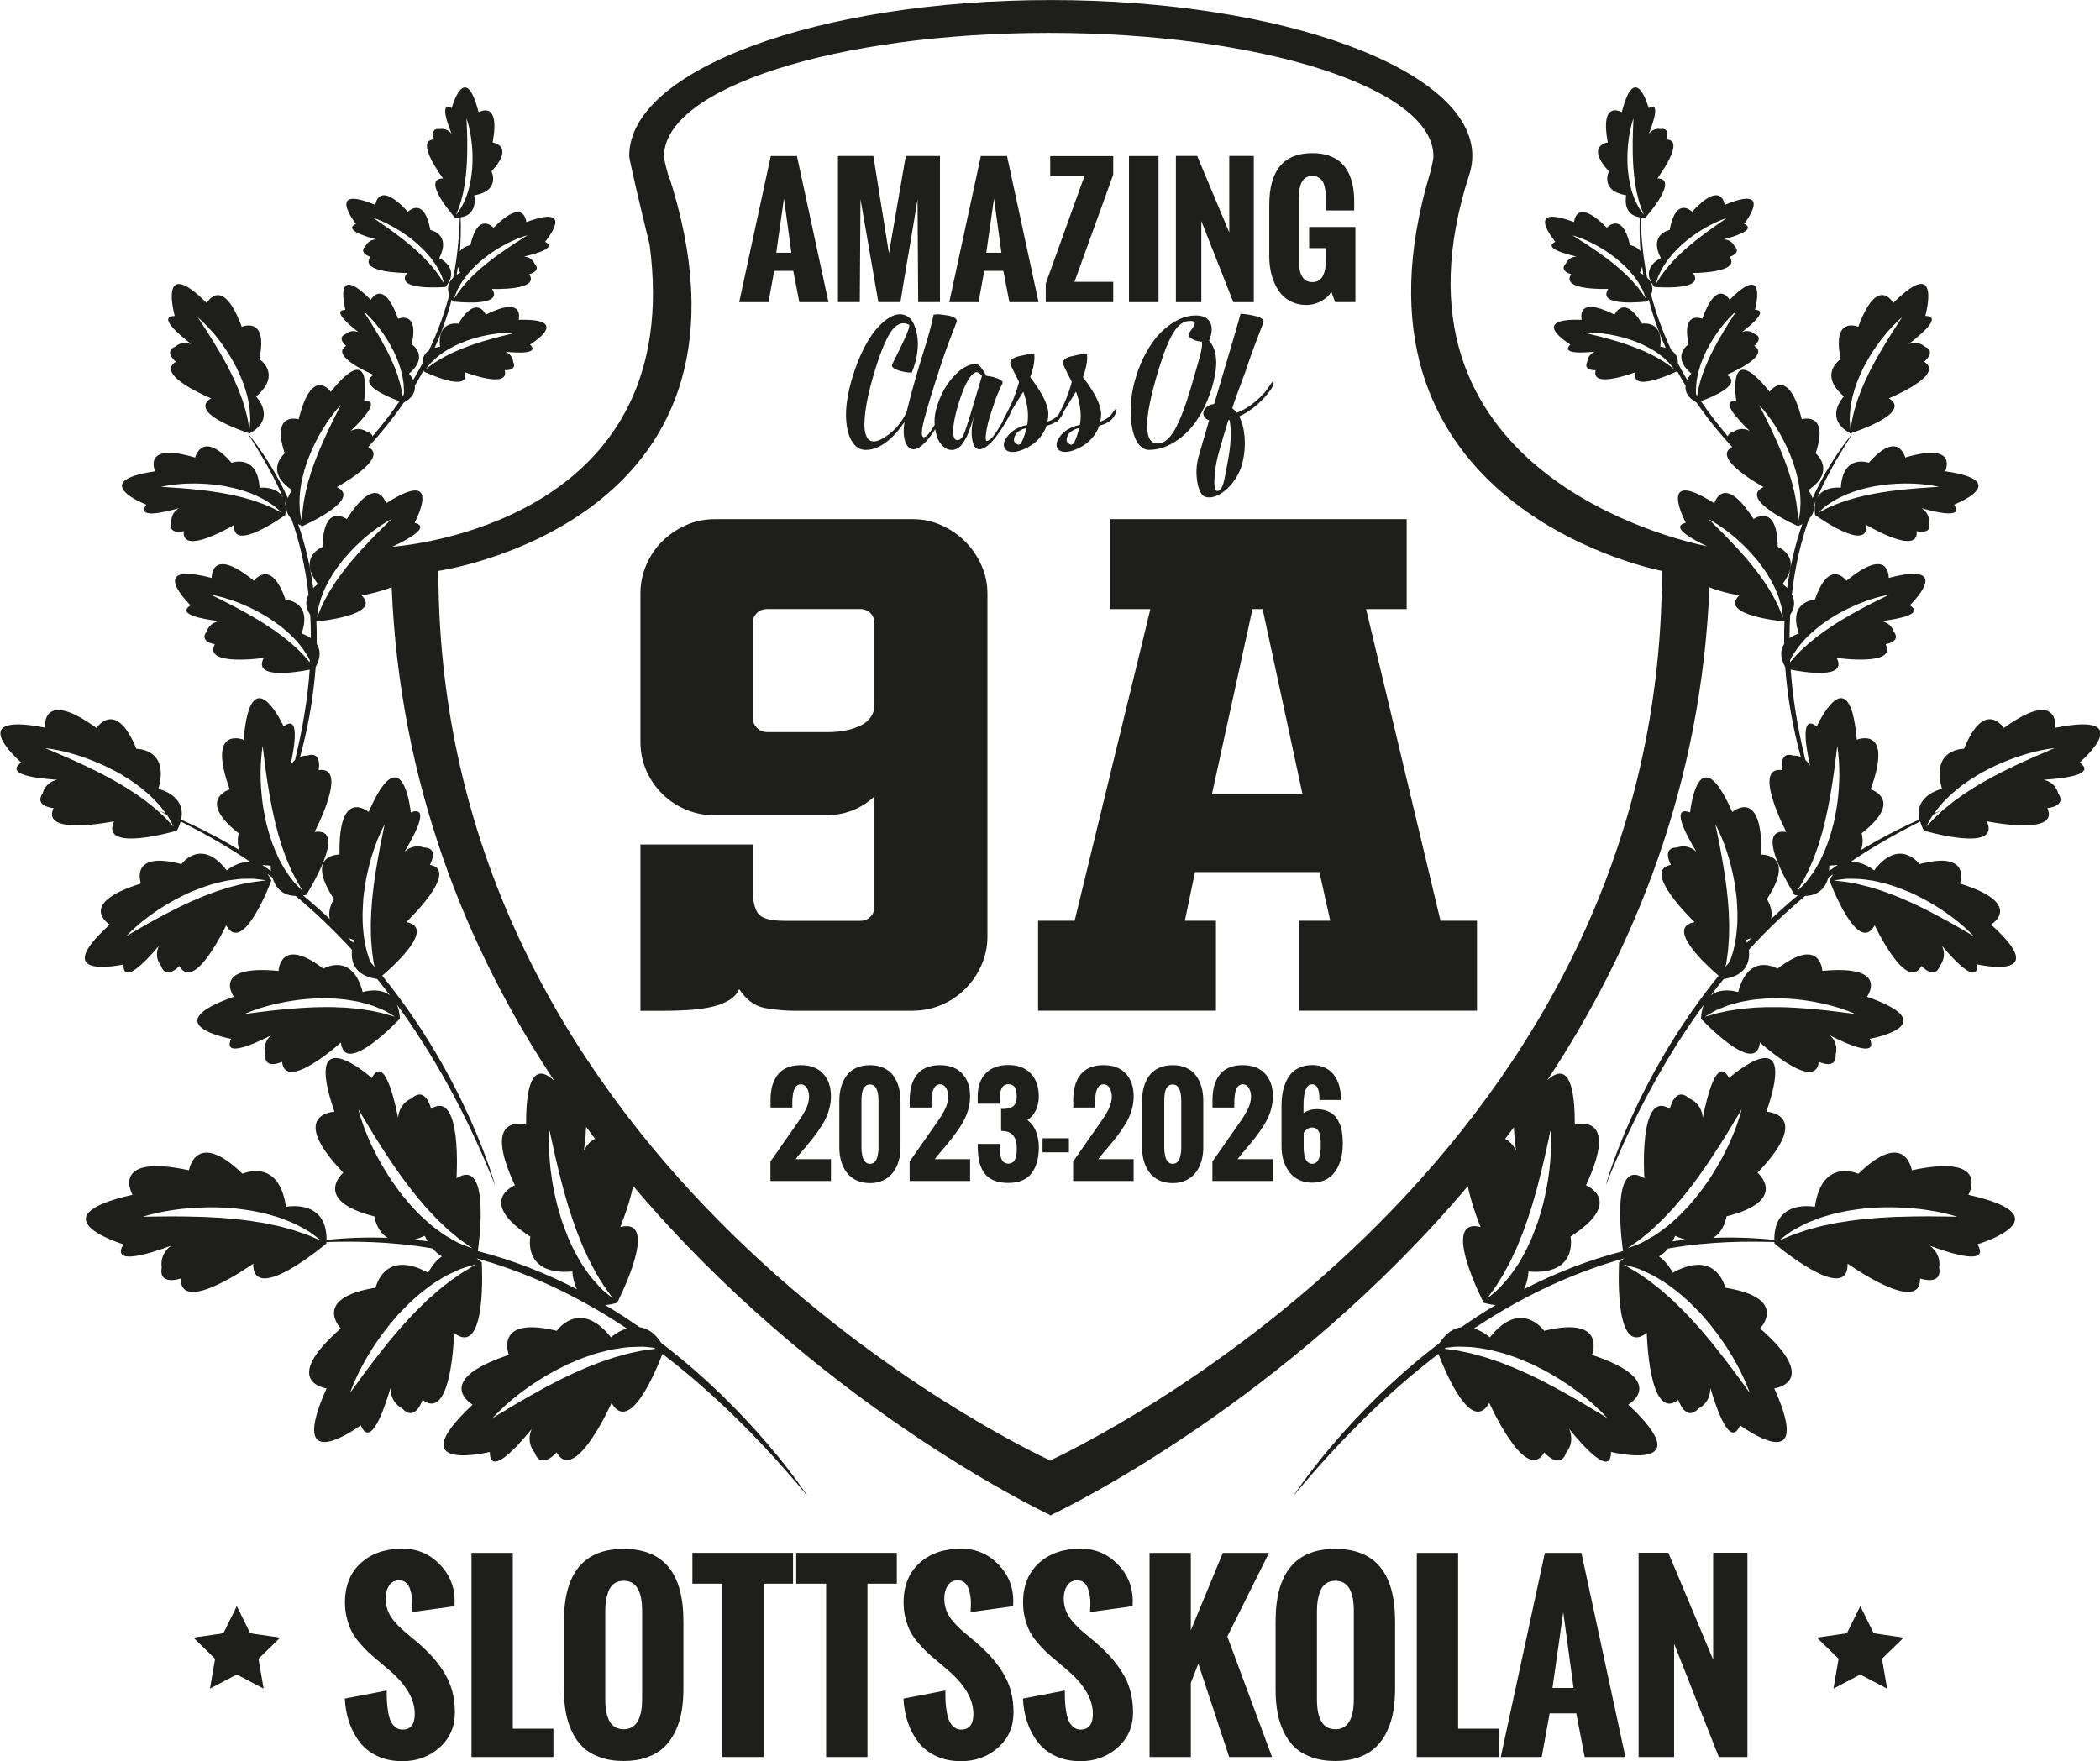<?xml version="1.0" encoding="UTF-8"?>
<svg id="Lager_1" data-name="Lager 1" xmlns="http://www.w3.org/2000/svg" viewBox="0 0 568.28 476.73">
  <defs>
    <style>
      .cls-1 {
        fill: #1e1e1c;
      }
    </style>
  </defs>
  <path class="cls-1" d="M187.37,428.68h8.1v46.91h11.18v-46.91h7.95v-8.35h-27.23v8.35ZM394.57,420.34h-11.17v55.26h22.17v-7.67h-10.99v-47.59ZM343.41,420.34h-12.5l-8.66,20.97v-20.97h-11.17v55.26h11.17v-20.05l2.03-5.22,8.35,25.27h11.6l-12.1-32.63,11.27-22.63ZM168.76,419.26c-10.77,0-16.15,6.53-16.15,19.59v18.57c0,2.21.17,4.25.51,6.11s.9,3.62,1.69,5.27c.79,1.65,1.79,3.04,2.99,4.17s2.74,2.04,4.61,2.7c1.86.67,3.98,1,6.35,1s4.52-.34,6.39-1.01c1.86-.68,3.4-1.6,4.62-2.78s2.22-2.6,3.01-4.28c.79-1.68,1.35-3.45,1.67-5.33s.49-3.91.49-6.12v-18.3c0-13.06-5.39-19.59-16.18-19.59ZM173.76,459.94c0,5.42-1.67,8.14-5,8.14s-4.97-2.71-4.97-8.14v-23.88c0-1,.07-1.93.2-2.78.13-.85.36-1.71.69-2.58.33-.87.84-1.56,1.54-2.06.7-.5,1.55-.75,2.55-.75,3.34,0,5,2.72,5,8.17v23.88ZM271.41,452.79c-.96-1.54-1.99-2.91-3.07-4.13-1.08-1.22-2.42-2.52-3.99-3.92-.43-.39-1.16-1-2.18-1.83-1.02-.83-1.84-1.53-2.46-2.1-.61-.57-1.28-1.29-2.01-2.16s-1.27-1.81-1.63-2.81c-.36-1-.54-2.08-.54-3.22,0-1.31.31-2.45.92-3.41.61-.96,1.54-1.44,2.76-1.44.7,0,1.29.2,1.78.6.49.4.85.94,1.09,1.61.24.67.4,1.35.51,2.03.1.67.15,1.38.15,2.12,0,.31-.02.7-.05,1.18-.03.48-.05.83-.05,1.06l11.54-1.6v-.92l.03-.4c0-3.93-1.37-7.29-4.11-10.07-2.74-2.78-6.07-4.18-9.98-4.18-4.71,0-8.48,1.3-11.33,3.92-2.85,2.61-4.27,6.16-4.27,10.64,0,1.54.18,2.99.54,4.36.36,1.37.79,2.54,1.29,3.51.5.97,1.2,1.98,2.09,3.02.89,1.04,1.66,1.87,2.32,2.49.65.61,1.54,1.38,2.64,2.3l3.47,2.95c4.36,3.83,6.54,7.68,6.54,11.54,0,2.82-1.1,4.24-3.32,4.24-.74,0-1.38-.22-1.92-.66-.54-.44-.96-.98-1.26-1.63-.3-.64-.53-1.47-.71-2.49-.17-1.01-.28-1.95-.32-2.81s-.06-1.85-.06-2.98l-11.33,2.18c.1,2.25.48,4.36,1.14,6.32.65,1.96,1.59,3.76,2.81,5.37,1.22,1.62,2.82,2.9,4.8,3.84s4.26,1.41,6.82,1.41c3.95,0,7.31-1.23,10.07-3.7,2.76-2.47,4.14-5.63,4.14-9.5,0-2.07-.24-3.99-.72-5.77-.48-1.78-1.2-3.44-2.16-4.97ZM303.74,452.79c-.96-1.54-1.99-2.91-3.07-4.13-1.08-1.22-2.42-2.52-3.99-3.92-.43-.39-1.16-1-2.18-1.83s-1.84-1.53-2.46-2.1c-.61-.57-1.28-1.29-2.01-2.16s-1.27-1.81-1.63-2.81c-.36-1-.54-2.08-.54-3.22,0-1.31.31-2.45.92-3.41.61-.96,1.54-1.44,2.76-1.44.7,0,1.29.2,1.78.6.49.4.85.94,1.09,1.61.24.67.4,1.35.51,2.03.1.67.15,1.38.15,2.12,0,.31-.02.7-.05,1.18-.03.48-.05.83-.05,1.06l11.54-1.6v-.92l.03-.4c0-3.93-1.37-7.29-4.11-10.07-2.74-2.78-6.07-4.18-9.98-4.18-4.71,0-8.48,1.3-11.33,3.92-2.85,2.61-4.27,6.16-4.27,10.64,0,1.54.18,2.99.54,4.36.36,1.37.79,2.54,1.29,3.51.5.97,1.2,1.98,2.09,3.02.89,1.04,1.66,1.87,2.32,2.49.65.61,1.54,1.38,2.64,2.3l3.47,2.95c4.36,3.83,6.54,7.68,6.54,11.54,0,2.82-1.11,4.24-3.32,4.24-.74,0-1.38-.22-1.92-.66-.54-.44-.96-.98-1.26-1.63s-.53-1.47-.71-2.49c-.17-1.01-.28-1.95-.32-2.81-.04-.86-.06-1.85-.06-2.98l-11.33,2.18c.1,2.25.48,4.36,1.14,6.32.65,1.96,1.59,3.76,2.81,5.37,1.22,1.62,2.82,2.9,4.8,3.84s4.26,1.41,6.82,1.41c3.95,0,7.31-1.23,10.07-3.7,2.76-2.47,4.15-5.63,4.15-9.5,0-2.07-.24-3.99-.72-5.77-.48-1.78-1.2-3.44-2.17-4.97ZM215.46,428.68h8.1v46.91h11.18v-46.91h7.95v-8.35h-27.23v8.35ZM310.1,95.53c-1.08,1.97-2,4.18-2.74,6.62-.57,1.88-.97,3.78-1.21,5.71-.15,1.23-.21,2.4-.2,3.49,0,.63.02,1.25.07,1.85.13,1.64.4,3.11.8,4.41.4,1.3.96,2.31,1.68,3.05s1.53,1.11,2.43,1.11c1.11,0,2.25-.17,3.42-.51,1.16-.34,2.4-.92,3.71-1.75,1.31-.83,2.55-1.86,3.72-3.1,1.17-1.24,2.3-2.83,3.39-4.78,1.09-1.95,2.01-4.14,2.76-6.57.79-2.64,1.19-4.95,1.19-6.92,0-2.51-.64-4.49-1.93-5.94.48-1.15.72-2.18.72-3.07,0-.66-.13-1.25-.39-1.77-.61-1.24-1.81-1.89-3.57-1.96h-.37c-.94-.01-1.9.12-2.89.42-1.14.32-2.35.91-3.62,1.76-1.27.83-2.48,1.88-3.62,3.12-1.14,1.25-2.25,2.85-3.33,4.82ZM314.93,95.76c.62-1.71,1.29-3.26,2.01-4.66.72-1.4,1.47-2.43,2.25-3.11.78-.68,1.62-1.05,2.54-1.11.28-.01.53-.01.75,0,.56.06.84.27.84.64,0,.15-.04.32-.13.53-.12.26-.59.96-1.41,2.1-.25.32-.22.66.08,1.01s.78.65,1.41.9c.63.25,1.29.39,1.98.44.03.15.04.32.04.53,0,.69-.15,1.67-.46,2.96-.19.77-1.06,3.8-2.6,9.07-1.47,5-2.91,8.74-4.32,11.24-1.42,2.5-2.97,3.75-4.67,3.75-.66,0-1.21-.2-1.63-.59-.43-.39-.73-.97-.92-1.72-.18-.75-.28-1.65-.28-2.68s.11-2.23.32-3.58c.21-1.35.5-2.8.86-4.34.36-1.54.8-3.2,1.31-4.99.74-2.54,1.41-4.67,2.03-6.38ZM361.34,419.26c-10.77,0-16.15,6.53-16.15,19.59v18.57c0,2.21.17,4.25.51,6.11.34,1.86.9,3.62,1.69,5.27.79,1.65,1.79,3.04,2.99,4.17,1.21,1.14,2.74,2.04,4.6,2.7,1.86.67,3.98,1,6.36,1s4.52-.34,6.39-1.01,3.4-1.6,4.62-2.78,2.22-2.6,3.01-4.28c.79-1.68,1.35-3.45,1.67-5.33.33-1.87.49-3.91.49-6.12v-18.3c0-13.06-5.39-19.59-16.18-19.59ZM366.35,459.94c0,5.42-1.67,8.14-5,8.14s-4.97-2.71-4.97-8.14v-23.88c0-1,.07-1.93.2-2.78.13-.85.36-1.71.69-2.58.33-.87.84-1.56,1.54-2.06.7-.5,1.54-.75,2.55-.75,3.34,0,5,2.72,5,8.17v23.88ZM449.43,69.88s-5.93,2.58-1.73,7.79c0,0,14.08,1.22,10.43-3.78,0,0,13.13.04,9.9-4.36,0,0,3.36-.98,1.33-2.94,0,0-.72-1.74-2.94-1.79,3.57-.95,8.85-2.73,5.56-4.2,0,0,8.48-10.87-5.27-5.14,0,0-.7-6.96-8.81,1.85,0,0-4.33-4.44-6.08,4.94,0,0-5.76,1.08-2.38,7.62ZM453.75,67.52c.6-.59,1.23-1.17,1.86-1.74.67-.53,1.31-1.09,1.99-1.58.67-.5,1.35-.98,2.02-1.4.66-.45,1.32-.83,1.96-1.2.62-.38,1.25-.68,1.81-.97,2.27-1.14,3.9-1.62,3.9-1.62,0,0-.35.24-.96.66-.6.42-1.46,1.01-2.49,1.73-.51.37-1.06.76-1.64,1.18-.58.42-1.18.87-1.8,1.34-.63.45-1.24.98-1.88,1.47-.65.49-1.26,1.05-1.89,1.57-.62.55-1.24,1.09-1.82,1.64-.55.59-1.17,1.1-1.68,1.67-.5.58-1.06,1.09-1.49,1.64-.43.55-.9,1.05-1.26,1.54-.35.51-.69.96-.99,1.37-.3.41-.5.8-.7,1.11-.39.62-.63.98-.63.98,0,0,.12-.4.35-1.11.13-.34.23-.8.46-1.26.22-.47.48-1,.77-1.57.3-.57.69-1.14,1.09-1.76.39-.63.9-1.21,1.39-1.85.5-.63,1.08-1.22,1.66-1.83ZM336.39,84.99c-.47-.04-.7-.04-.7-.01-.26,1.14-2.64,9.27-7.13,24.39h-.22c-.72.13-1.32.4-1.79.81s-.76.85-.87,1.31-.04.91.22,1.34c.26.43.69.74,1.3.93-1.89,6.44-2.88,9.85-2.97,10.22-.31,1.38-.46,2.67-.46,3.89,0,.31.01.61.04.9.09,1.49.34,2.76.75,3.8s.89,1.66,1.43,1.85c.4.15.82.22,1.26.22.82,0,1.7-.26,2.65-.77,1.46-.78,2.8-2.01,4.02-3.69,1.22-1.69,2.03-3.52,2.44-5.52.33-1.52.5-3.07.5-4.64,0-.59-.02-1.18-.07-1.78-.17-2.2-.66-4.04-1.46-5.51,1.76-.81,3.39-1.88,4.9-3.22,1.51-1.34,2.72-2.69,3.65-4.05.51-.78.77-1.36.77-1.76.01-.34-.02-.51-.11-.51-.15,0-.49.44-1.03,1.32-.82,1.35-2.08,2.74-3.77,4.16-1.69,1.43-3.39,2.45-5.08,3.07-.29-.42-.69-.84-1.2-1.25.51-1.6,1.24-3.66,2.19-6.19s1.53-4.13,1.75-4.8c.62-1.88,1.28-3.78,2-5.7.72-1.93,1.31-3.47,1.77-4.64.46-1.16.71-1.8.74-1.9.12-.35-.02-.67-.4-.96-.38-.29-.89-.51-1.52-.68-.63-.17-1.27-.31-1.92-.42-.65-.11-1.21-.18-1.68-.22ZM333,119.05c-.1,1.86-.34,3.76-.72,5.69-.1.54-.23,1.21-.37,2.01-.15.8-.26,1.41-.34,1.83-.08.42-.18.9-.31,1.46-.12.56-.24.97-.35,1.25-.11.28-.24.56-.39.85-.15.29-.32.48-.51.59s-.4.17-.63.17c-.29,0-.5-.25-.61-.75-.1-.41-.15-.91-.15-1.5v-.44c.03-.81.09-1.63.18-2.47.09-.84.21-1.68.36-2.5.28-1.58,1.36-5.41,3.24-11.49l.33-.09c.22,1.25.33,2.54.33,3.89,0,.48-.01.98-.04,1.5ZM556.22,196.95s1.08-10.79-13.96.1c0,0-5.22-8.08-10.77,5.63,0,0-9.08-.14-5.97,10.85,0,0-7.61,1.63-6.14,8.32-5.59,2.48-10.85,5.25-15.78,8.24.88-2.24.18-4.53.18-4.53,11.65-9.11,2.44-11.9,2.44-11.9,6.32-17.46-3.76-13.44-3.76-13.44-1.97-23.01-10.84-3.57-10.84-3.57-4.38-3.47-3.04,5.06-1.8,10.65-.37-.69-.81-1.2-1.27-1.59-2.19-8.9-3.44-17.03-3.98-24.45,4.04.79,15.5,2.57,12.44-3.18,0,0,16.51,2.4,13.24-3.71,0,0,4.4-.64,2.19-3.46,0,0-.59-2.32-3.38-2.78,4.66-.56,11.62-1.85,7.75-4.29,0,0,12.61-12.15-5.71-7.41,0,0,.36-8.88-11.42.76,0,0-4.66-6.36-8.54,5.13,0,0-7.44.33-4.36,9.17,0,0-1.28.35-2.52,1.25,0-2.18.06-4.3.18-6.34,1.47-2.11,1.2-4,.45-5.44.87-7.9,2.57-14.67,4.6-20.44,1.18-1.21,1.51-2.55,1.43-3.79.15-.37.3-.74.45-1.1-.31.98-.41,2.21-.19,3.77,0,0,14.57,10.51,13.84,2.67,0,0,14.3,8.6,13.64,1.7,0,0,4.3,1.11,3.36-2.34,0,0,.36-2.37-2.04-3.87,4.52,1.28,11.43,2.79,8.81-.96,0,0,16.33-6.33-2.4-9.04,0,0,3.77-8.05-10.82-3.72,0,0-1.84-7.67-9.86,1.42,0,0-6.99-2.57-7.57,6.76,0,0-4.57-.58-6.36,2.66,3.55-8.21,7.48-13.88,9.62-17.53-4.59,5.72-8.16,11.66-10.9,17.67-.47-1.27-1.15-2.16-1.15-2.16,7.75-5.24,1.99-9.95,1.99-9.95,3.77-11.52-3.77-9.22-3.77-9.22-3.67-14.77-8.69-7.44-8.69-7.44-11.84-14.77-9.01,2.52-9.01,2.52-4.56-.36.24,4.84,3.64,8.08-2.51-1.31-4.37.2-4.37.2-1.01.28-1.45.74-1.57,1.26-2.75-3.24-5.17-6.42-7.3-9.52,3.13-1.14,11.36-4.51,7.01-7.13,0,0,12.13-5.04,7.44-7.85,0,0,2.72-2.2.09-3.22,0,0-1.34-1.33-3.41-.51,2.92-2.26,7.11-5.94,3.51-6.03,0,0,3.62-13.3-6.85-2.7,0,0-3.34-6.15-7.41,5.12,0,0-5.72-2.42-3.7,6.91,0,0-4.89,3.23.75,7.95,0,0-.65.68-1.13,1.7-.9-1.51-1.73-3-2.5-4.47.04-1.76-.77-2.83-1.74-3.48-2.56-5.41-4.31-10.47-5.52-15.08.86-2.17-.04-3.7-1.08-4.66-1.37-6.85-1.6-12.42-1.78-16.29.4.05.83.07,1.32.05,0,0,9.41-10.54,3.22-10.62,0,0,7.9-10.49,2.44-10.53,0,0,1.22-3.28-1.56-2.82,0,0-1.83-.47-3.19,1.28,1.38-3.43,3.12-8.72-.03-6.97,0,0-3.62-13.3-7.27,1.14,0,0-6-3.61-3.8,8.17,0,0-6.15.81.31,7.83,0,0-2.59,5.26,4.68,6.48,0,0-1.22,5.24,3.67,5.96-.11,3.14-.04,6.2.2,9.17-1.05-1.38-2.84-1.65-2.84-1.65-2.1-9.31-6.27-4.71-6.27-4.71-8.44-8.5-8.87-1.52-8.87-1.52-13.96-5.2-5.07,5.33-5.07,5.33-3.23,1.6,2.11,3.17,5.72,3.99-2.22.13-2.87,1.9-2.87,1.9-1.95,2.03,1.44,2.89,1.44,2.89-3.06,4.52,10.06,3.98,10.06,3.98-3.46,5.14,10.57,3.39,10.57,3.39.13-.17.25-.35.36-.51,1.19,4.62,2.75,8.98,4.58,13.06-.81-.24-1.44-.27-1.44-.27.82-7.31-4.94-6.27-4.94-6.27-4.97-8.14-7.45-2.45-7.45-2.45-10.72-5.35-8.89,1.41-8.89,1.41-14.89-.46-3.09,6.68-3.09,6.68-2.55,2.55,3.02,2.32,6.69,1.95-2.07.83-2.11,2.72-2.11,2.72-1.2,2.55,2.29,2.28,2.29,2.28-1.45,5.26,10.8.54,10.8.54-1.63,5.98,11.09-.18,11.09-.18.03-.1.04-.18.07-.27.76,1.41,1.56,2.78,2.37,4.11-.18,1.45.38,3.15,2.96,4.57,3.14,4.58,6.46,8.6,9.65,12.04-5.97,2.98,8.49,10.83,8.49,10.83-7.12,3.35,9.32,10.58,9.32,10.58.43-.18.81-.36,1.16-.56-2.02,5.79-3.33,11.6-4.1,17.31-.67-.69-1.25-1.08-1.25-1.08,5.67-7.45-1.3-10.06-1.3-10.06-.12-12.12-6.53-7.53-6.53-7.53-8.21-12.81-10.62-4.26-10.62-4.26-15.95-10.2-7.73,5.27-7.73,5.27-4.35,1.1,1.54,4.37,5.79,6.37-8.88-1.8-90.52-20.7-64.26-100.99.46-1.54.71-3.11.71-4.69,0-23.29-51.08-42.18-114.08-42.18s-114.08,18.88-114.08,42.18c0,1.06,3.17,14.42,5.52,24.05,9.57,71.76-59.37,80.79-68.98,81.7-.21,0-.42.02-.65.05,4.26-1.98,10.48-5.36,6.04-6.48,0,0,8.22-15.47-7.73-5.27,0,0-2.41-8.56-10.62,4.26,0,0-6.4-4.6-6.53,7.53,0,0-6.97,2.62-1.3,10.06,0,0-.58.39-1.25,1.08-.77-5.71-2.08-11.52-4.1-17.31.35.19.73.38,1.16.56,0,0,16.44-7.23,9.32-10.58,0,0,14.46-7.85,8.49-10.83,3.18-3.44,6.5-7.47,9.65-12.04,2.57-1.41,3.13-3.11,2.96-4.57.81-1.33,1.6-2.7,2.37-4.11.03.09.04.18.07.27,0,0,12.73,6.15,11.09.18,0,0,12.26,4.72,10.8-.54,0,0,3.49.28,2.29-2.28,0,0-.05-1.88-2.11-2.72,3.68.38,9.24.6,6.69-1.95,0,0,11.79-7.13-3.09-6.68,0,0,1.82-6.76-8.89-1.41,0,0-2.47-5.69-7.45,2.45,0,0-5.77-1.04-4.94,6.27,0,0-.63.03-1.44.27,1.82-4.08,3.39-8.44,4.58-13.06.11.17.23.34.36.51,0,0,14.03,1.75,10.57-3.39,0,0,13.12.54,10.06-3.98,0,0,3.39-.85,1.44-2.89,0,0-.65-1.77-2.87-1.9,3.6-.82,8.95-2.39,5.72-3.99,0,0,8.89-10.54-5.07-5.33,0,0-.44-6.98-8.87,1.52,0,0-4.17-4.6-6.27,4.71,0,0-1.78.27-2.84,1.65.24-2.97.31-6.03.2-9.17,4.89-.72,3.67-5.96,3.67-5.96,7.26-1.22,4.68-6.48,4.68-6.48,6.46-7.02.31-7.83.31-7.83,2.2-11.77-3.8-8.17-3.8-8.17-3.65-14.44-7.27-1.14-7.27-1.14-3.15-1.75-1.41,3.54-.03,6.97-1.37-1.76-3.19-1.28-3.19-1.28-2.78-.46-1.56,2.82-1.56,2.82-5.46.05,2.44,10.53,2.44,10.53-6.19.08,3.22,10.62,3.22,10.62.48.02.91,0,1.32-.05-.19,3.87-.41,9.44-1.78,16.29-1.04.96-1.93,2.5-1.08,4.66-1.2,4.6-2.95,9.67-5.52,15.08-.97.65-1.78,1.72-1.74,3.48-.77,1.47-1.6,2.96-2.5,4.47-.48-1.02-1.13-1.7-1.13-1.7,5.64-4.73.75-7.95.75-7.95,2.02-9.32-3.7-6.91-3.7-6.91-4.07-11.26-7.41-5.12-7.41-5.12-10.46-10.6-6.85,2.7-6.85,2.7-3.6.09.58,3.77,3.51,6.03-2.07-.82-3.41.51-3.41.51-2.63,1.02.09,3.22.09,3.22-4.68,2.81,7.44,7.85,7.44,7.85-4.34,2.62,3.88,5.99,7.01,7.13-2.13,3.11-4.56,6.29-7.3,9.52-.12-.52-.56-.99-1.57-1.26,0,0-1.86-1.51-4.37-.2,3.4-3.24,8.2-8.44,3.64-8.08,0,0,2.83-17.28-9.01-2.52,0,0-5.03-7.33-8.69,7.44,0,0-7.54-2.31-3.77,9.22,0,0-5.76,4.71,1.99,9.95,0,0-.68.88-1.15,2.16-2.73-6.01-6.3-11.95-10.9-17.67,2.14,3.64,6.06,9.32,9.62,17.53-1.8-3.24-6.36-2.66-6.36-2.66-.58-9.34-7.57-6.76-7.57-6.76-8.02-9.09-9.86-1.42-9.86-1.42-14.59-4.33-10.82,3.72-10.82,3.72-18.73,2.71-2.4,9.04-2.4,9.04-2.63,3.75,4.29,2.24,8.81.96-2.4,1.5-2.04,3.87-2.04,3.87-.94,3.46,3.36,2.34,3.36,2.34-.66,6.91,13.64-1.7,13.64-1.7-.73,7.84,13.84-2.67,13.84-2.67.22-1.56.12-2.79-.19-3.77.15.36.3.73.45,1.1-.08,1.23.24,2.58,1.43,3.79,2.02,5.77,3.72,12.54,4.6,20.44-.75,1.44-1.02,3.32.45,5.44.12,2.05.18,4.16.18,6.34-1.25-.9-2.52-1.25-2.52-1.25,3.08-8.84-4.36-9.17-4.36-9.17-3.87-11.49-8.54-5.13-8.54-5.13-11.78-9.64-11.42-.76-11.42-.76-18.32-4.75-5.71,7.41-5.71,7.41-3.87,2.44,3.09,3.73,7.75,4.29-2.8.45-3.38,2.78-3.38,2.78-2.2,2.82,2.19,3.46,2.19,3.46-3.28,6.11,13.24,3.71,13.24,3.71-3.06,5.75,8.4,3.97,12.44,3.18-.54,7.42-1.79,15.55-3.98,24.45-.46.39-.9.9-1.27,1.59,1.24-5.59,2.58-14.12-1.8-10.65,0,0-8.87-19.44-10.84,3.57,0,0-10.08-4.02-3.76,13.44,0,0-9.21,2.79,2.44,11.9,0,0-.69,2.3.18,4.53-4.93-2.99-10.19-5.75-15.78-8.24,1.46-6.69-6.14-8.32-6.14-8.32,3.11-10.98-5.97-10.85-5.97-10.85-5.55-13.71-10.77-5.63-10.77-5.63-15.04-10.89-13.96-.1-13.96-.1-22.66-4.46-6.42,9.43-6.42,9.43-4.54,3.25,4.03,4.32,9.74,4.67-3.37.75-3.92,3.63-3.92,3.63-2.48,3.6,2.92,4.06,2.92,4.06-3.56,7.68,16.38,3.56,16.38,3.56-4,8.73,17.02,2.53,17.02,2.53.47-.9.79-1.73,1-2.49,5.07,2.58,11.64,6.07,19.05,11.08-3.44-.55-6.58,2.18-6.58,2.18-6.93-9.07-12.26-1.71-12.26-1.71-14.3-3.77-10.95,5.25-10.95,5.25-17.73,5.52-8.44,11.12-8.44,11.12-17.14,15.47,3.71,10.79,3.71,10.79-.12,5.58,5.87-.64,9.57-5.01-1.41,3.15.55,5.31.55,5.31,1.4,4.14,5,.09,5,.09,4.02,7.45,12.67-10.99,12.67-10.99,4.59,8.44,12.22-12.11,12.22-12.11-.33-.68-.67-1.27-1.03-1.79.45.33.91.67,1.36,1.01.62,2.24,2.22,4.83,6.26,4.95,4.94,4.12,10.07,8.93,15.24,14.57-.33,2.8.33,6.98,6.82,7.92,1.15,1.42,2.3,2.89,3.45,4.4-2.99-2.32-7.38-.87-7.38-.87-2.88-11.04-10.64-6.33-10.64-6.33-11.73-9.01-12.13.6-12.13.6-18.48-1.77-12.08,6.99-12.08,6.99-21.79,7.64-.76,11.39-.76,11.39-2.27,5.1,5.66,1.68,10.77-.91-2.52,2.36-1.54,5.11-1.54,5.11-.32,4.36,4.57,2.02,4.57,2.02.83,8.42,15.93-5.23,15.93-5.23.97,9.56,15.95-6.44,15.95-6.44-.08-1.56-.37-2.81-.8-3.81,9.41,12.87,18.57,28.88,26.57,48.92,0,0-7.65-28.5-30.55-56.74,3.62-3.12,14.46-13.08,6.5-14.5,0,0,14.74-14.05,6.4-15.5,0,0,2.7-4.7-1.67-4.71,0,0-2.67-1.18-5.21,1.16,2.97-4.9,6.97-12.55,1.71-10.67,0,0-2.18-21.25-11.41-.09,0,0-8.26-7.03-7.87,11.53,0,0-9.61-.31-1.5,12.06,0,0-1.81,2.54-1.14,5.38-2.3-2.17-4.7-4.3-7.21-6.38.27-.04.55-.08.83-.14,0,0,11.75-18.49,2.26-17.05,0,0,9.46-18.03,1.1-16.73,0,0,1.05-5.32-3.09-3.93,0,0-.87-.08-1.93.35,1.87-6.86,3.56-15.19,4.22-24.33,1.54-2.82,1.21-4.84.28-6.25.03-2.01,0-4.04-.08-6.1,0,0,.01,0,.02.01,0,0,17.89-1.57,12.22-7.03,0,0,4.55-.79,8.13-2.23,2.19,53.31,20.21,97.72,44.03,133.64-3.55-3.41-7.74-4.09-7.66,11.85,0,0-12.41-3.69-3.03,16.39,0,0-10.65,4.3,4.18,13.89,0,0-2.2,10.62,11.38,9.44,0,0,.06,2.44,1.21,4.79-8.23-4.24-17.18-7.83-26.81-10.31,0,0,0,0,.01,0,0,0,3.91-25.88-5.77-19.71,0,0,1.62-24.26-6.88-18.8,0,0-1.42-6.32-5.28-2.8,0,0-3.31,1.12-3.65,5.23-1.34-6.71-4-16.67-7.11-10.77,0,0-19.08-16.94-10.11,9.13,0,0-12.94.48,2.39,16.5,0,0-8.71,7.49,8.41,11.82,0,0,.48,3.91,3.6,5.82-5.36-.21-10.88-.04-16.54.55.1-11.25-10.98-8.94-10.98-8.94-1.91-13.49-11.76-8.96-11.76-8.96-12.68-12.29-14.48-.95-14.48-.95-21.68-4.63-15.29,6.64-15.29,6.64-26.89,6.07-2.46,13.4-2.46,13.4-3.39,5.74,6.48,2.77,12.9.39-3.32,2.45-2.53,5.85-2.53,5.85-.97,5.13,5.15,3.02,5.15,3.02-.17,10.1,19.61-4.02,19.61-4.02-.16,11.47,19.8-5.46,19.8-5.46,0-.14,0-.27.01-.4,7.02-.17,16.83-.3,28.77,1.76.65.79,1.47,1.57,2.47,2.14-2.44,1.71-3.71,4.42-3.71,4.42-11.95-6.56-14.22,4.05-14.22,4.05-17.44,2.79-9.43,11.03-9.43,11.03-16.69,14.59-3.84,16.22-3.84,16.22-11.25,25.17,9.26,9.99,9.26,9.99,2.57,6.16,6.1-3.53,8.04-10.09-.02,4.12,3.17,5.53,3.17,5.53,3.52,3.85,5.5-2.32,5.5-2.32,7.99,6.19,8.53-18.11,8.53-18.11,9.09,7,7.49-19.12,7.49-19.12-.48-.41-.95-.76-1.4-1.07,12.11,3.35,25.83,9.12,40.66,18.97-2.48.78-4.28,2.41-4.28,2.41-8.48-10.67-14.68-1.77-14.68-1.77-17.16-4.17-12.96,6.52-12.96,6.52-21.04,6.99-9.82,13.47-9.82,13.47-20.11,18.86,4.67,12.8,4.67,12.8-.01,6.67,7-.9,11.32-6.2-1.62,3.79.78,6.33.78,6.33,1.76,4.91,5.97,0,5.97,0,4.97,8.8,14.87-13.4,14.87-13.4,4.83,8.48,11.79-8.11,13.77-13.27,12.5,9.54,25.67,22.05,39.23,38.44,0,0-14.16-22.05-39.54-41.39-1.82-2.85-3.89-4.01-5.87-4.27-2.97-2.07-6.08-4.08-9.32-6,.97-.07,2.04-.26,3.24-.62,0,0,12-23.26.86-20.52,0,0,2.38-5.75,3.47-11.11,49.12,58.19,108.57,87.06,112.82,89.08v.12s.06-.02.14-.06c.09.04.15.06.15.06v-.12c4.25-2.01,63.65-30.86,112.75-89,1.09,5.34,3.45,11.03,3.45,11.03-11.14-2.73.86,20.52.86,20.52,1.19.35,2.27.55,3.24.62-3.24,1.92-6.35,3.93-9.32,6-1.97.26-4.04,1.43-5.87,4.27-25.38,19.34-39.54,41.39-39.54,41.39,13.56-16.39,26.73-28.89,39.23-38.44,1.98,5.15,8.94,21.75,13.77,13.27,0,0,9.91,22.2,14.87,13.4,0,0,4.21,4.92,5.97,0,0,0,2.4-2.53.78-6.33,4.32,5.3,11.33,12.87,11.32,6.2,0,0,24.78,6.06,4.67-12.8,0,0,11.22-6.47-9.82-13.47,0,0,4.2-10.69-12.96-6.52,0,0-6.2-8.9-14.68,1.77,0,0-1.79-1.62-4.28-2.41,14.83-9.85,28.56-15.62,40.66-18.97-.46.31-.92.66-1.4,1.07,0,0-1.59,26.12,7.49,19.12,0,0,.54,24.31,8.53,18.11,0,0,1.98,6.16,5.5,2.32,0,0,3.19-1.41,3.17-5.53,1.94,6.56,5.47,16.25,8.04,10.09,0,0,20.51,15.18,9.26-9.99,0,0,12.85-1.63-3.84-16.22,0,0,8.01-8.23-9.43-11.03,0,0-2.27-10.61-14.22-4.05,0,0-1.27-2.71-3.71-4.42,1-.58,1.81-1.35,2.47-2.14,11.95-2.07,21.76-1.93,28.77-1.76,0,.14,0,.26.01.4,0,0,19.96,16.92,19.8,5.46,0,0,19.79,14.12,19.61,4.02,0,0,6.12,2.11,5.15-3.02,0,0,.79-3.4-2.53-5.85,6.41,2.38,16.29,5.35,12.9-.39,0,0,24.44-7.33-2.46-13.4,0,0,6.39-11.26-15.29-6.64,0,0-1.8-11.35-14.48.95,0,0-9.85-4.53-11.76,8.96,0,0-11.08-2.3-10.98,8.94-5.67-.59-11.19-.76-16.54-.55,3.11-1.91,3.6-5.82,3.6-5.82,17.12-4.33,8.41-11.82,8.41-11.82,15.33-16.02,2.39-16.5,2.39-16.5,8.96-26.07-10.11-9.13-10.11-9.13-3.11-5.9-5.77,4.06-7.11,10.77-.34-4.11-3.65-5.23-3.65-5.23-3.85-3.52-5.28,2.8-5.28,2.8-8.51-5.46-6.88,18.8-6.88,18.8-9.67-6.16-5.77,19.71-5.77,19.71,0,0,0,0,.01,0-9.63,2.48-18.58,6.07-26.81,10.31,1.15-2.35,1.21-4.79,1.21-4.79,13.58,1.18,11.38-9.44,11.38-9.44,14.83-9.59,4.18-13.89,4.18-13.89,9.39-20.09-3.03-16.39-3.03-16.39.08-15.62-3.95-15.28-7.45-12.05,23.75-35.87,41.7-80.22,43.89-133.41,3.57,1.42,8.06,2.2,8.06,2.2-5.67,5.46,12.22,7.03,12.22,7.03,0,0,.01,0,.02-.01-.09,2.06-.11,4.1-.08,6.1-.94,1.41-1.26,3.43.28,6.25.66,9.14,2.35,17.47,4.22,24.33-1.06-.42-1.93-.35-1.93-.35-4.14-1.39-3.09,3.93-3.09,3.93-8.36-1.3,1.1,16.73,1.1,16.73-9.5-1.44,2.26,17.05,2.26,17.05.29.06.56.1.83.14-2.51,2.08-4.92,4.22-7.21,6.38.67-2.84-1.14-5.38-1.14-5.38,8.11-12.37-1.5-12.06-1.5-12.06.38-18.56-7.87-11.53-7.87-11.53-9.23-21.16-11.41.09-11.41.09-5.26-1.88-1.26,5.77,1.71,10.67-2.54-2.34-5.21-1.16-5.21-1.16-4.37.01-1.67,4.71-1.67,4.71-8.34,1.45,6.4,15.5,6.4,15.5-7.96,1.41,2.88,11.38,6.5,14.5-22.9,28.24-30.55,56.74-30.55,56.74,8-20.04,17.15-36.06,26.57-48.92-.43,1-.71,2.25-.8,3.81,0,0,14.98,15.99,15.95,6.44,0,0,15.1,13.65,15.93,5.23,0,0,4.89,2.34,4.57-2.02,0,0,.98-2.76-1.54-5.11,5.11,2.6,13.03,6.02,10.77.91,0,0,21.03-3.75-.76-11.39,0,0,6.4-8.76-12.08-6.99,0,0-.41-9.61-12.13-.6,0,0-7.76-4.72-10.64,6.33,0,0-4.39-1.45-7.38.87,1.15-1.51,2.3-2.98,3.45-4.4,6.49-.94,7.15-5.12,6.82-7.92,5.17-5.64,10.3-10.45,15.24-14.57,4.05-.12,5.64-2.7,6.26-4.95.46-.34.91-.68,1.36-1.01-.36.52-.7,1.11-1.03,1.79,0,0,7.63,20.54,12.22,12.11,0,0,8.65,18.43,12.67,10.99,0,0,3.6,4.05,5-.09,0,0,1.97-2.16.55-5.31,3.7,4.37,9.69,10.59,9.57,5.01,0,0,20.85,4.68,3.71-10.79,0,0,9.29-5.6-8.44-11.12,0,0,3.35-9.02-10.95-5.25,0,0-5.33-7.35-12.26,1.71,0,0-3.14-2.73-6.58-2.18,7.41-5.01,13.98-8.5,19.05-11.08.21.77.53,1.6,1,2.49,0,0,21.02,6.2,17.02-2.53,0,0,19.94,4.12,16.38-3.56,0,0,5.4-.46,2.92-4.06,0,0-.55-2.87-3.92-3.63,5.72-.35,14.29-1.41,9.74-4.67,0,0,16.24-13.89-6.42-9.43ZM493.13,137.79c.37-.29.77-.72,1.33-1.08.55-.36,1.17-.78,1.86-1.21.7-.43,1.5-.8,2.34-1.21.84-.43,1.77-.74,2.72-1.11.96-.36,1.97-.63,3-.92,1.04-.25,2.1-.47,3.16-.69,1.07-.14,2.14-.33,3.2-.43,1.06-.11,2.1-.19,3.11-.22,1.01-.06,1.99-.05,2.91-.03.92-.01,1.8.07,2.6.12,3.22.23,5.32.77,5.32.77,0,0-.54.03-1.47.09-.93.06-2.25.15-3.84.26-.79.07-1.65.14-2.55.22-.9.08-1.85.18-2.83.29-.98.08-1.99.26-3.01.38-1.03.12-2.05.32-3.09.49-1.02.2-2.06.38-3.06.6-.99.28-2,.43-2.93.73-.93.31-1.86.5-2.7.82-.83.32-1.66.56-2.38.86-.71.32-1.38.6-1.98.85-.59.25-1.07.55-1.49.75-.83.43-1.32.66-1.32.66,0,0,.39-.36,1.1-.98ZM443.43,56.1c-.24-.46-.51-.98-.8-1.56-.28-.58-.5-1.24-.76-1.93-.27-.69-.43-1.45-.64-2.22-.2-.78-.33-1.6-.47-2.43-.12-.83-.2-1.68-.29-2.53-.02-.85-.09-1.7-.08-2.54,0-.84.03-1.66.08-2.46.03-.8.13-1.56.22-2.28.07-.72.2-1.4.3-2.03.45-2.5,1.04-4.1,1.04-4.1,0,0-.02.42-.05,1.16-.02.73-.06,1.78-.11,3.03-.01.62-.02,1.3-.04,2.02-.01.71,0,1.47,0,2.24-.02.78.04,1.58.05,2.39,0,.81.09,1.63.13,2.46.07.82.13,1.64.22,2.44.14.79.18,1.6.33,2.35.16.75.23,1.5.42,2.18.18.68.3,1.34.48,1.94.19.58.36,1.13.5,1.62.15.49.34.88.47,1.23.27.68.41,1.09.41,1.09,0,0-.25-.33-.68-.94-.2-.31-.5-.67-.74-1.13ZM444.37,72.18c.1.73.21,1.46.33,2.18-.54-.34-.95-.5-.95-.5.29-.61.48-1.16.63-1.68ZM444.73,79.88c-.21-.3-.43-.68-.74-1.08-.32-.39-.67-.84-1.04-1.33-.39-.48-.87-.95-1.32-1.49-.45-.54-1.03-1.02-1.55-1.58-.53-.55-1.17-1.04-1.75-1.61-.61-.53-1.25-1.05-1.88-1.57-.66-.5-1.29-1.03-1.95-1.5-.66-.47-1.29-.97-1.94-1.4-.63-.45-1.25-.88-1.85-1.27-.6-.4-1.16-.77-1.68-1.12-1.06-.68-1.94-1.24-2.56-1.63-.62-.39-.98-.62-.98-.62,0,0,1.65.42,3.97,1.47.57.27,1.2.55,1.84.9.65.34,1.33.7,2,1.12.68.4,1.38.85,2.07,1.33.69.47,1.36,1,2.04,1.51.65.55,1.3,1.11,1.92,1.67.6.59,1.2,1.16,1.73,1.77.52.61,1.05,1.18,1.46,1.79.42.61.84,1.16,1.15,1.72.32.56.59,1.08.83,1.54.25.46.37.91.51,1.25.26.7.39,1.1.39,1.1,0,0-.25-.35-.66-.95ZM452.13,99.25c-.3-.21-.63-.51-1.05-.79-.43-.27-.91-.58-1.42-.93-.52-.33-1.13-.63-1.73-.99-.6-.36-1.3-.64-1.98-1-.68-.36-1.44-.61-2.17-.96-.75-.31-1.52-.59-2.29-.89-.78-.26-1.55-.57-2.33-.8-.78-.23-1.53-.51-2.28-.71-.74-.22-1.47-.43-2.16-.61-.69-.18-1.34-.36-1.95-.52-1.22-.3-2.23-.55-2.94-.72-.72-.17-1.13-.27-1.13-.27,0,0,1.7-.13,4.23.13.63.07,1.32.13,2.03.26.72.11,1.48.24,2.25.42.78.16,1.58.36,2.38.59.81.22,1.61.52,2.42.77.79.32,1.59.63,2.35.97.76.37,1.51.72,2.2,1.12.69.42,1.37.78,1.96,1.23.59.44,1.16.83,1.64,1.26.48.43.9.84,1.28,1.19.38.35.64.74.88,1.02.47.58.72.91.72.91,0,0-.35-.25-.93-.69ZM459.53,105.7c-.12.49-.15.93-.22,1.29-.01.07-.02.11-.03.17-.1-.15-.2-.3-.3-.45-.03-.32-.07-.68-.05-1.08.03-.52.05-1.1.1-1.75.05-.64.2-1.32.32-2.05.12-.73.36-1.47.57-2.24.22-.77.52-1.54.82-2.33.32-.78.68-1.55,1.03-2.33.41-.75.79-1.51,1.22-2.23.42-.72.86-1.42,1.32-2.08.43-.67.9-1.28,1.34-1.86.43-.59.89-1.11,1.29-1.59,1.65-1.93,2.97-3.01,2.97-3.01,0,0-.23.36-.63.97-.39.62-.95,1.5-1.63,2.56-.32.53-.68,1.11-1.05,1.72-.37.61-.75,1.26-1.14,1.93-.41.66-.76,1.38-1.16,2.08-.41.71-.75,1.45-1.14,2.18-.35.74-.72,1.48-1.04,2.22-.28.76-.66,1.47-.91,2.19-.24.73-.55,1.41-.74,2.09-.19.68-.42,1.31-.57,1.91-.13.6-.26,1.16-.39,1.65ZM487.14,138.2c-.03.66-.19,1.23-.26,1.69-.17.93-.29,1.45-.29,1.45,0,0-.05-.54-.1-1.47-.04-.47-.02-1.02-.11-1.67-.09-.64-.19-1.36-.27-2.13-.11-.78-.32-1.61-.47-2.49-.14-.88-.46-1.79-.66-2.74-.22-.95-.6-1.9-.86-2.89-.31-.98-.68-1.96-1.03-2.94-.39-.97-.73-1.97-1.15-2.91-.42-.94-.77-1.9-1.2-2.79-.4-.9-.8-1.77-1.19-2.59-.39-.82-.76-1.6-1.1-2.31-.71-1.43-1.31-2.61-1.73-3.45-.43-.84-.67-1.31-.67-1.31,0,0,1.53,1.54,3.37,4.19.45.67.96,1.38,1.42,2.18.49.79.99,1.62,1.45,2.53.48.89.95,1.82,1.39,2.8.45.96.83,1.98,1.25,2.98.35,1.03.7,2.05,1.01,3.08.27,1.04.55,2.05.73,3.06.16,1.01.37,1.97.43,2.91.07.93.15,1.81.14,2.63-.02.82-.06,1.56-.1,2.22ZM124.11,57.23c-.43.61-.68.94-.68.94,0,0,.14-.41.41-1.09.12-.34.32-.74.47-1.23.14-.49.31-1.03.5-1.62.18-.59.29-1.26.48-1.94.19-.68.26-1.43.42-2.18.15-.75.19-1.55.33-2.35.09-.8.15-1.63.22-2.44.04-.82.12-1.64.13-2.46,0-.81.07-1.61.05-2.39,0-.78.01-1.53,0-2.24-.01-.72-.03-1.39-.04-2.02-.04-1.25-.08-2.3-.11-3.03-.03-.74-.05-1.16-.05-1.16,0,0,.59,1.6,1.04,4.1.1.63.23,1.3.3,2.03.09.72.18,1.49.22,2.28.06.79.08,1.62.08,2.46,0,.84-.05,1.69-.08,2.54-.09.85-.17,1.7-.29,2.53-.14.83-.27,1.65-.47,2.43-.21.78-.38,1.53-.64,2.22-.26.69-.48,1.35-.76,1.93-.28.58-.55,1.1-.8,1.56-.24.46-.54.82-.74,1.13ZM123.9,72.18c.15.52.34,1.07.63,1.68,0,0-.42.16-.95.5.12-.72.23-1.45.33-2.18ZM123.27,79.74c.14-.34.26-.79.51-1.25.24-.46.51-.98.83-1.54.32-.56.73-1.11,1.15-1.72.42-.61.94-1.18,1.46-1.79.53-.61,1.12-1.18,1.73-1.77.62-.57,1.27-1.12,1.92-1.67.69-.5,1.35-1.04,2.04-1.51.69-.48,1.38-.92,2.07-1.33.67-.42,1.35-.78,2-1.12.64-.36,1.27-.63,1.84-.9,2.31-1.05,3.97-1.47,3.97-1.47,0,0-.36.23-.98.62-.62.4-1.5.96-2.56,1.63-.52.35-1.08.72-1.68,1.12-.59.39-1.21.83-1.85,1.27-.65.43-1.27.93-1.94,1.4-.66.47-1.29,1-1.95,1.5-.63.52-1.28,1.04-1.88,1.57-.58.56-1.21,1.05-1.75,1.61-.52.56-1.1,1.05-1.55,1.58-.45.54-.94,1.01-1.32,1.49-.37.49-.73.94-1.04,1.33-.31.4-.53.78-.74,1.08-.41.61-.66.95-.66.95,0,0,.13-.4.39-1.1ZM115.94,99.03c.24-.28.5-.66.88-1.02.38-.36.8-.76,1.28-1.19.48-.43,1.05-.82,1.64-1.26.59-.45,1.27-.81,1.96-1.23.69-.41,1.44-.76,2.2-1.12.77-.34,1.56-.65,2.35-.97.81-.26,1.61-.55,2.42-.77.8-.23,1.6-.43,2.38-.59.77-.18,1.53-.31,2.25-.42.71-.13,1.4-.19,2.03-.26,2.53-.26,4.23-.13,4.23-.13,0,0-.41.1-1.13.27-.71.17-1.73.42-2.94.72-.6.16-1.26.34-1.95.52-.69.19-1.41.4-2.16.61-.75.2-1.51.47-2.28.71-.78.23-1.55.53-2.33.8-.77.29-1.54.58-2.29.89-.73.35-1.49.61-2.17.96-.67.37-1.38.64-1.98,1-.6.36-1.21.66-1.73.99-.51.35-.99.65-1.42.93-.42.28-.75.57-1.05.79-.58.44-.93.69-.93.69,0,0,.25-.33.72-.91ZM107.78,102.14c-.18-.68-.5-1.36-.74-2.09-.25-.73-.62-1.44-.91-2.19-.33-.74-.69-1.48-1.04-2.22-.38-.73-.73-1.48-1.14-2.18-.4-.7-.76-1.42-1.16-2.08-.39-.67-.77-1.32-1.14-1.93-.37-.61-.73-1.19-1.05-1.72-.68-1.06-1.24-1.94-1.63-2.56-.4-.62-.63-.97-.63-.97,0,0,1.32,1.07,2.97,3.01.4.49.86,1,1.29,1.59.44.58.91,1.19,1.34,1.86.45.66.89,1.35,1.32,2.08.43.72.81,1.48,1.22,2.23.35.77.71,1.55,1.03,2.33.3.79.6,1.56.82,2.33.21.77.45,1.51.57,2.24.13.73.27,1.41.32,2.05.05.64.08,1.23.1,1.75.02.41-.02.76-.05,1.08-.1.15-.2.3-.3.45-.01-.06-.02-.11-.03-.17-.07-.36-.1-.8-.22-1.29-.12-.5-.26-1.05-.39-1.65-.15-.6-.38-1.23-.57-1.91ZM81.18,133.36c.06-.94.26-1.9.43-2.91.18-1.01.46-2.02.73-3.06.31-1.02.66-2.05,1.01-3.08.42-1,.8-2.01,1.25-2.98.44-.97.91-1.91,1.39-2.8.46-.9.97-1.74,1.45-2.53.46-.8.98-1.51,1.42-2.18,1.84-2.66,3.37-4.19,3.37-4.19,0,0-.24.48-.67,1.31-.42.83-1.01,2.02-1.73,3.45-.34.72-.71,1.49-1.1,2.31-.39.82-.78,1.69-1.19,2.59-.43.89-.78,1.85-1.2,2.79-.42.94-.76,1.93-1.15,2.91-.35.98-.72,1.97-1.03,2.94-.26.99-.64,1.94-.86,2.89-.2.95-.52,1.86-.66,2.74-.14.88-.36,1.72-.47,2.49-.08.78-.18,1.5-.27,2.13-.08.64-.07,1.2-.11,1.67-.05.93-.1,1.47-.1,1.47,0,0-.12-.52-.29-1.45-.07-.46-.23-1.03-.26-1.69-.04-.66-.08-1.4-.1-2.22-.01-.82.07-1.69.14-2.63ZM74.93,138.12c-.42-.2-.9-.5-1.49-.75-.6-.25-1.27-.53-1.98-.85-.72-.3-1.55-.54-2.38-.86-.83-.32-1.77-.51-2.7-.82-.93-.29-1.94-.45-2.93-.73-1-.22-2.03-.41-3.06-.6-1.04-.16-2.06-.37-3.09-.49-1.03-.12-2.03-.3-3.01-.38-.98-.11-1.93-.21-2.83-.29-.91-.08-1.76-.15-2.55-.22-1.59-.11-2.91-.2-3.84-.26-.94-.06-1.47-.09-1.47-.09,0,0,2.1-.54,5.32-.77.8-.05,1.68-.13,2.6-.12.93-.02,1.9-.03,2.91.03,1.01.03,2.06.11,3.11.22,1.06.1,2.13.29,3.2.43,1.06.22,2.12.44,3.16.69,1.03.29,2.04.57,3,.92.95.37,1.89.68,2.72,1.11.84.42,1.64.79,2.34,1.21.69.43,1.32.85,1.86,1.21.55.36.96.79,1.33,1.08.71.62,1.1.98,1.1.98,0,0-.49-.24-1.32-.66ZM45.78,222.49c-.4-.4-.83-.94-1.41-1.47-.59-.53-1.24-1.12-1.93-1.78-.71-.64-1.57-1.25-2.4-1.95-.83-.71-1.83-1.31-2.77-2.03-.96-.72-2.05-1.3-3.08-2.02-1.07-.66-2.18-1.29-3.28-1.93-1.13-.6-2.23-1.26-3.36-1.81-1.13-.55-2.21-1.16-3.31-1.65-1.08-.52-2.13-1.03-3.14-1.48-1.01-.46-1.97-.89-2.85-1.29-1.79-.77-3.28-1.41-4.32-1.86-1.05-.44-1.66-.7-1.66-.7,0,0,2.63.23,6.44,1.26.94.28,1.98.53,3.04.92,1.07.36,2.2.73,3.34,1.21,1.15.45,2.32.95,3.5,1.51,1.18.54,2.33,1.2,3.51,1.79,1.13.68,2.27,1.37,3.36,2.08,1.07.75,2.13,1.48,3.08,2.28.95.81,1.9,1.54,2.68,2.38.8.82,1.57,1.57,2.2,2.34.54.67,1,1.29,1.43,1.86-.65-.27-1.3-.54-1.96-.79.68.36,1.42.74,2.22,1.14.46.62.76,1.25,1.05,1.72.57,1,.87,1.58.87,1.58,0,0-.47-.47-1.25-1.29ZM105.19,274.73c-.55-.15-1.19-.39-1.96-.55-.77-.16-1.64-.33-2.57-.55-.94-.19-1.98-.28-3.06-.47-1.07-.19-2.24-.2-3.42-.35-1.19-.13-2.43-.08-3.68-.19-1.25-.03-2.53-.01-3.8,0-1.28.05-2.55.04-3.81.14-1.25.1-2.5.12-3.69.25-1.2.1-2.36.2-3.46.31-1.1.12-2.15.23-3.11.33-1.93.24-3.54.45-4.67.59-1.13.15-1.78.24-1.78.24,0,0,2.38-1.14,6.19-2.17.95-.24,1.98-.54,3.09-.75,1.11-.24,2.27-.48,3.49-.65,1.22-.2,2.49-.35,3.78-.47,1.29-.13,2.61-.15,3.93-.23,1.32.02,2.65.03,3.95.09,1.3.11,2.58.2,3.81.4,1.22.22,2.42.37,3.52.69,1.1.3,2.15.56,3.08.9.93.36,1.77.71,2.51,1.02.74.3,1.33.71,1.84.98,1,.58,1.55.92,1.55.92,0,0-.65-.16-1.74-.48ZM98.31,243.24c.18-1.31.3-2.63.52-3.9.21-1.28.46-2.53.75-3.73.25-1.2.59-2.35.9-3.44.29-1.09.67-2.09.98-3.02,1.32-3.71,2.63-6.01,2.63-6.01,0,0-.13.64-.37,1.76-.23,1.11-.55,2.7-.93,4.61-.17.95-.36,1.98-.56,3.08-.2,1.09-.38,2.24-.57,3.43-.22,1.18-.33,2.42-.52,3.67-.19,1.24-.28,2.52-.42,3.79-.1,1.27-.21,2.54-.28,3.79,0,1.25-.13,2.49-.09,3.68.06,1.19-.02,2.35.09,3.44.11,1.08.12,2.13.24,3.08.15.94.26,1.82.36,2.6.08.64.22,1.18.33,1.66-.4-.48-.81-.95-1.22-1.43-.25-.76-.54-1.63-.83-2.58-.28-.96-.45-2.02-.67-3.14-.24-1.12-.3-2.32-.42-3.56-.11-1.24-.11-2.53-.11-3.83.04-1.3.12-2.62.2-3.94ZM95.79,254.46s-.11.27-.25.72c-.41-.44-.83-.87-1.25-1.3.46.2.95.4,1.5.59ZM70.24,238.54c-.56.08-1.25.1-2.02.25-.77.15-1.64.33-2.58.48-.94.18-1.94.51-3,.75-1.06.24-2.14.69-3.29,1-1.14.34-2.27.86-3.46,1.25-1.17.45-2.34.97-3.51,1.46-1.16.54-2.34,1.03-3.46,1.6-1.12.58-2.26,1.08-3.31,1.66-1.07.56-2.1,1.1-3.07,1.63-.97.54-1.89,1.04-2.74,1.51-1.68.97-3.09,1.78-4.07,2.35-.99.58-1.55.91-1.55.91,0,0,1.76-1.97,4.86-4.4.78-.59,1.62-1.27,2.56-1.89.93-.65,1.91-1.33,2.97-1.95,1.05-.65,2.16-1.29,3.3-1.89,1.14-.62,2.35-1.15,3.54-1.73,1.23-.5,2.45-1,3.68-1.44,1.24-.41,2.46-.82,3.67-1.11,1.22-.27,2.37-.6,3.51-.73,1.13-.15,2.2-.32,3.19-.36.99-.03,1.91-.03,2.71-.04.8,0,1.51.14,2.08.19,1.14.14,1.78.25,1.78.25,0,0-.66.1-1.79.23ZM70.98,234.14c.69.09,1.45.14,2.29.15,0,0-.04.6.05,1.48-.77-.55-1.55-1.09-2.34-1.63ZM81.95,241.22s-.47-.45-1.28-1.27c-.38-.42-.93-.89-1.41-1.54-.48-.64-1.03-1.37-1.61-2.18-.57-.82-1.07-1.77-1.64-2.76-.58-.99-1.03-2.1-1.54-3.24-.5-1.14-.91-2.36-1.34-3.59-.38-1.24-.72-2.52-1.07-3.8-.25-1.3-.56-2.58-.76-3.86-.21-1.28-.38-2.55-.49-3.78-.15-1.23-.2-2.42-.24-3.54-.08-1.13-.04-2.2-.04-3.18.06-3.94.56-6.53.56-6.53,0,0,.08.65.21,1.79.15,1.13.35,2.74.59,4.67.14.96.29,1.99.45,3.09.16,1.09.36,2.25.56,3.43.17,1.19.46,2.4.68,3.64.22,1.24.54,2.48.81,3.73.06.23.12.46.17.69-.11.31-.21.62-.32.93,0,0,.13-.27.36-.77.24.95.48,1.9.74,2.83.41,1.18.67,2.4,1.09,3.51.44,1.1.74,2.24,1.19,3.23.45.99.8,1.98,1.22,2.84.44.84.83,1.64,1.18,2.35.35.71.74,1.26,1.02,1.76.58.98.9,1.56.9,1.56ZM83.83,179.29c-.09-.11-.18-.21-.29-.34-.31-.35-.63-.81-1.08-1.27-.46-.46-.97-.98-1.5-1.55-.55-.56-1.22-1.1-1.87-1.71-.64-.62-1.44-1.16-2.17-1.8-.75-.63-1.62-1.16-2.42-1.8-.84-.59-1.72-1.16-2.59-1.74-.9-.55-1.76-1.14-2.66-1.64-.9-.51-1.76-1.06-2.63-1.52-.86-.48-1.7-.94-2.5-1.37-.81-.42-1.57-.82-2.27-1.19-1.43-.72-2.61-1.31-3.45-1.73-.84-.41-1.32-.65-1.32-.65,0,0,2.14.31,5.2,1.34.76.27,1.6.53,2.45.9.86.34,1.77.71,2.67,1.15.92.42,1.86.89,2.79,1.41.94.5,1.85,1.09,2.78,1.64.89.62,1.79,1.23,2.65,1.86.84.67,1.67,1.31,2.41,2.01.73.71,1.48,1.35,2.08,2.07.61.71,1.21,1.36,1.68,2.02.47.67.88,1.29,1.25,1.84.36.54.58,1.08.79,1.49,0,.19-.02.38-.03.57ZM104.86,141.56c-.66.65-1.61,1.59-2.74,2.71-.55.57-1.15,1.18-1.79,1.84-.63.65-1.28,1.35-1.95,2.07-.69.7-1.33,1.5-2.03,2.26-.7.76-1.34,1.59-2.02,2.39-.65.82-1.31,1.63-1.92,2.46-.56.85-1.23,1.63-1.74,2.46-.5.84-1.09,1.59-1.5,2.38-.42.79-.89,1.51-1.24,2.21-.33.71-.65,1.36-.94,1.94-.29.58-.45,1.11-.63,1.54-.35.86-.57,1.36-.57,1.36,0,0,.06-.53.19-1.46.08-.46.12-1.05.3-1.68.18-.64.38-1.36.62-2.14.25-.78.61-1.58.97-2.45.35-.87.86-1.72,1.34-2.62.49-.9,1.08-1.77,1.67-2.66.62-.87,1.28-1.73,1.94-2.59.72-.81,1.4-1.65,2.14-2.42.73-.78,1.47-1.52,2.21-2.2.72-.71,1.47-1.34,2.18-1.93.69-.61,1.41-1.12,2.05-1.61,2.59-1.93,4.53-2.89,4.53-2.89,0,0-.38.38-1.06,1.03ZM86.75,335.74c-.26-.1-.91-.36-1.87-.76-.63-.25-1.35-.63-2.25-.92-.9-.29-1.9-.62-2.97-1.01-1.09-.36-2.31-.6-3.56-.98-1.25-.37-2.63-.54-4.01-.88-1.39-.32-2.87-.43-4.33-.72-1.48-.21-3-.36-4.51-.53-1.52-.11-3.04-.3-4.54-.35-1.5-.05-2.98-.2-4.42-.21-1.44-.05-2.83-.09-4.15-.1-1.33,0-2.58-.02-3.73-.03-2.32.02-4.26.05-5.61.06-1.37.02-2.15.04-2.15.04,0,0,2.98-1.02,7.64-1.73,1.16-.15,2.42-.38,3.77-.47,1.34-.13,2.76-.26,4.23-.29,1.47-.07,3-.08,4.55-.04,1.55.02,3.12.18,4.7.27,1.57.2,3.13.4,4.67.65,1.53.3,3.04.59,4.47.99,1.43.43,2.82.77,4.08,1.3,1.27.51,2.47.95,3.53,1.49,1.06.55,2.01,1.08,2.84,1.55.84.46,1.48,1.03,2.05,1.42.94.7,1.49,1.13,1.64,1.25-.02,0-.04,0-.06,0ZM112.08,335.56c.89-.25,1.85-.58,2.89-1.04,0,0,.23.62.7,1.46-1.19-.16-2.39-.3-3.59-.43ZM117.58,332.31c-1.11-.8-2.14-1.8-3.25-2.79-1.1-1-2.13-2.13-3.19-3.28-1.02-1.17-2.01-2.41-3-3.63-.9-1.29-1.86-2.55-2.7-3.85-.85-1.3-1.64-2.6-2.36-3.89-.75-1.27-1.38-2.54-1.98-3.75-.63-1.19-1.1-2.38-1.58-3.45-1.84-4.33-2.54-7.41-2.54-7.41,0,0,.4.67,1.1,1.85.7,1.16,1.7,2.82,2.9,4.81.62.98,1.28,2.04,1.99,3.16.7,1.12,1.47,2.28,2.27,3.48.76,1.22,1.66,2.4,2.5,3.65.84,1.25,1.79,2.44,2.69,3.68.94,1.2,1.86,2.41,2.82,3.56,1.02,1.09,1.89,2.3,2.89,3.31,1.01.99,1.88,2.09,2.86,2.95.97.86,1.83,1.78,2.7,2.52.89.71,1.7,1.39,2.42,2,.72.6,1.42,1.02,1.97,1.43,1.1.79,1.74,1.27,1.74,1.27,0,0-.73-.26-2.01-.77-.62-.28-1.45-.52-2.28-1-.84-.47-1.79-.99-2.81-1.61-1.02-.62-2.03-1.41-3.13-2.22ZM126.99,343.37c-.58.36-1.31.71-2.08,1.24-.77.54-1.63,1.15-2.59,1.78-.94.66-1.87,1.49-2.92,2.26-1.05.78-2.01,1.79-3.11,2.68-1.09.92-2.06,2.04-3.17,3.04-1.06,1.06-2.09,2.19-3.13,3.29-1.01,1.15-2.06,2.25-3.01,3.42-.94,1.17-1.95,2.27-2.81,3.41-.9,1.12-1.77,2.21-2.57,3.26-.8,1.06-1.56,2.05-2.26,2.97-1.37,1.87-2.51,3.44-3.32,4.53-.8,1.11-1.26,1.74-1.26,1.74,0,0,.97-3,3.19-7.15.57-1.02,1.15-2.17,1.88-3.3.7-1.15,1.44-2.37,2.3-3.56.83-1.22,1.73-2.45,2.7-3.67.95-1.23,2.01-2.39,3.02-3.6,1.1-1.13,2.2-2.27,3.32-3.35,1.16-1.04,2.29-2.08,3.47-2.98,1.19-.89,2.3-1.8,3.48-2.49,1.17-.71,2.24-1.41,3.31-1.93,1.07-.52,2.07-.96,2.94-1.35.87-.4,1.71-.57,2.36-.79,1.32-.4,2.07-.59,2.07-.59,0,0-.67.42-1.84,1.11ZM173.54,364.53c.96-.03,1.8.14,2.48.18.37.04.7.08.98.11.12.09.24.18.36.27-.35.05-.79.12-1.33.19-.67.11-1.49.15-2.41.34-.92.2-1.95.43-3.07.64-1.12.24-2.3.65-3.56.96-1.27.31-2.54.87-3.9,1.27-1.36.43-2.69,1.08-4.1,1.57-1.38.57-2.77,1.21-4.16,1.83-1.37.67-2.77,1.28-4.1,2-1.32.71-2.67,1.34-3.91,2.06-1.26.69-2.49,1.36-3.63,2.02-1.15.66-2.23,1.29-3.24,1.86-1.99,1.2-3.65,2.2-4.81,2.9-1.16.71-1.83,1.12-1.83,1.12,0,0,2.05-2.39,5.7-5.36.93-.72,1.9-1.55,3.01-2.31,1.09-.79,2.25-1.63,3.5-2.39,1.24-.8,2.55-1.59,3.9-2.34,1.35-.76,2.78-1.42,4.18-2.15,1.45-.62,2.9-1.25,4.36-1.81,1.47-.51,2.91-1.03,4.35-1.4,1.45-.36,2.82-.76,4.17-.95,1.35-.2,2.62-.43,3.8-.5,1.19-.06,2.28-.08,3.24-.1ZM401.77,365.13c1.36.19,2.73.59,4.17.95,1.44.37,2.88.89,4.35,1.4,1.45.56,2.9,1.19,4.36,1.81,1.4.72,2.84,1.38,4.18,2.15,1.36.75,2.67,1.53,3.9,2.34,1.25.77,2.41,1.6,3.5,2.39,1.11.76,2.09,1.59,3.01,2.31,3.65,2.97,5.7,5.36,5.7,5.36,0,0-.67-.41-1.83-1.12-1.16-.7-2.82-1.7-4.81-2.9-1-.58-2.09-1.2-3.24-1.86-1.14-.66-2.36-1.33-3.63-2.02-1.24-.72-2.59-1.34-3.91-2.06-1.33-.72-2.72-1.32-4.1-2-1.39-.62-2.77-1.26-4.16-1.83-1.41-.49-2.74-1.15-4.1-1.57-1.36-.4-2.64-.96-3.9-1.27-1.27-.31-2.45-.72-3.56-.96-1.12-.21-2.15-.43-3.07-.64-.92-.19-1.73-.24-2.41-.34-.54-.07-.99-.14-1.33-.19.12-.09.24-.18.36-.27.28-.03.6-.07.98-.11.68-.05,1.52-.21,2.48-.18.96.02,2.04.04,3.24.1,1.19.07,2.45.3,3.8.5ZM483.11,334.48c.56-.39,1.21-.96,2.05-1.42.84-.47,1.79-1,2.84-1.55,1.06-.54,2.27-.98,3.53-1.49,1.26-.53,2.65-.87,4.08-1.3,1.43-.41,2.94-.69,4.47-.99,1.54-.25,3.1-.45,4.67-.65,1.58-.08,3.15-.24,4.7-.27,1.55-.04,3.08-.03,4.55.04,1.47.03,2.89.16,4.23.29,1.34.09,2.61.31,3.77.47,4.65.71,7.64,1.73,7.64,1.73,0,0-.78-.01-2.15-.04-1.36-.01-3.29-.03-5.61-.06-1.16,0-2.41.02-3.73.03-1.32.01-2.71.06-4.15.1-1.44,0-2.92.15-4.42.21-1.5.05-3.02.24-4.54.35-1.51.17-3.03.32-4.51.53-1.46.29-2.95.4-4.33.72-1.38.34-2.76.51-4.01.88-1.25.37-2.47.62-3.56.98-1.07.39-2.07.71-2.97,1.01-.89.3-1.61.68-2.25.92-.96.4-1.61.66-1.87.76-.02,0-.04,0-.06,0,.15-.12.7-.56,1.64-1.25ZM452.6,335.99c.47-.85.7-1.46.7-1.46,1.04.46,2,.79,2.89,1.04-1.21.12-2.4.27-3.59.43ZM442.2,336.64c.54-.41,1.24-.83,1.97-1.43.72-.61,1.53-1.29,2.42-2,.87-.74,1.73-1.65,2.7-2.52.97-.86,1.84-1.96,2.86-2.95,1-1.01,1.87-2.22,2.89-3.31.96-1.15,1.89-2.36,2.82-3.56.9-1.24,1.85-2.43,2.69-3.68.84-1.25,1.74-2.43,2.5-3.65.79-1.2,1.56-2.36,2.27-3.48.71-1.12,1.37-2.18,1.99-3.16,1.2-1.99,2.2-3.65,2.9-4.81.7-1.17,1.1-1.85,1.1-1.85,0,0-.7,3.08-2.54,7.41-.48,1.07-.95,2.26-1.58,3.45-.59,1.21-1.23,2.49-1.98,3.75-.72,1.29-1.51,2.59-2.36,3.89-.83,1.3-1.79,2.56-2.7,3.85-.99,1.23-1.98,2.46-3,3.63-1.06,1.14-2.1,2.27-3.19,3.28-1.11.99-2.14,1.99-3.25,2.79-1.1.81-2.11,1.6-3.13,2.22-1.02.61-1.97,1.14-2.81,1.61-.83.47-1.66.72-2.28,1-1.28.51-2.01.77-2.01.77,0,0,.63-.48,1.74-1.27ZM441.52,342.85c.65.22,1.49.39,2.36.79.88.39,1.87.83,2.94,1.35,1.07.52,2.15,1.22,3.31,1.93,1.18.7,2.29,1.61,3.48,2.49,1.18.9,2.32,1.94,3.47,2.98,1.12,1.08,2.22,2.22,3.32,3.35,1.01,1.21,2.08,2.37,3.02,3.6.96,1.22,1.87,2.44,2.7,3.67.86,1.19,1.6,2.41,2.3,3.56.73,1.13,1.31,2.27,1.88,3.3,2.22,4.15,3.19,7.15,3.19,7.15,0,0-.46-.63-1.26-1.74-.8-1.09-1.94-2.66-3.32-4.53-.7-.92-1.46-1.92-2.26-2.97-.8-1.05-1.67-2.14-2.57-3.26-.86-1.15-1.87-2.24-2.81-3.41-.94-1.17-2-2.27-3.01-3.42-1.04-1.11-2.07-2.24-3.13-3.29-1.11-1-2.09-2.12-3.17-3.04-1.1-.9-2.06-1.91-3.11-2.68-1.05-.77-1.98-1.61-2.92-2.26-.95-.63-1.81-1.23-2.59-1.78-.77-.53-1.51-.89-2.08-1.24-1.17-.69-1.84-1.11-1.84-1.11,0,0,.75.19,2.07.59ZM164.18,350.11c-.5-.46-1.2-.96-1.84-1.68-.64-.71-1.37-1.51-2.15-2.42-.77-.91-1.47-1.99-2.25-3.1-.8-1.11-1.45-2.39-2.18-3.68-.72-1.3-1.34-2.71-1.97-4.13-.59-1.44-1.13-2.92-1.68-4.41-.44-1.51-.94-3.01-1.32-4.52-.39-1.5-.72-2.99-.99-4.44-.3-1.44-.5-2.85-.67-4.19-.21-1.33-.28-2.61-.39-3.77-.36-4.69-.03-7.83-.03-7.83,0,0,.16.76.45,2.1.29,1.32.71,3.22,1.21,5.48.27,1.13.56,2.34.87,3.63.31,1.28.66,2.63,1.03,4.02.33,1.4.81,2.8,1.2,4.26.39,1.45.91,2.89,1.37,4.34.5,1.44.99,2.88,1.53,4.28.61,1.36,1.05,2.78,1.68,4.06.64,1.26,1.12,2.58,1.76,3.71.65,1.13,1.16,2.27,1.76,3.25.62.96,1.16,1.86,1.65,2.67.49.8,1.02,1.42,1.4,1.98.79,1.1,1.24,1.76,1.24,1.76,0,0-.61-.48-1.66-1.38ZM158.02,311.5c.26-2.01.5-4.33.59-6.48.81,1.09,1.62,2.17,2.43,3.25-1.04.49-2.24,1.43-3.02,3.23ZM419.13,308.04c.29-1.34.45-2.1.45-2.1,0,0,.32,3.14-.03,7.83-.11,1.17-.18,2.44-.39,3.77-.18,1.34-.37,2.75-.67,4.19-.27,1.45-.6,2.94-.99,4.44-.37,1.5-.88,3-1.32,4.52-.55,1.48-1.09,2.97-1.68,4.41-.64,1.42-1.26,2.82-1.97,4.13-.74,1.29-1.38,2.57-2.18,3.68-.78,1.12-1.49,2.19-2.25,3.1-.77.91-1.5,1.71-2.15,2.42-.64.72-1.34,1.21-1.84,1.68-1.05.9-1.66,1.38-1.66,1.38,0,0,.45-.66,1.24-1.76.38-.56.91-1.18,1.4-1.98.49-.81,1.03-1.71,1.65-2.67.59-.98,1.11-2.12,1.76-3.25.64-1.13,1.12-2.45,1.76-3.71.62-1.28,1.06-2.7,1.68-4.06.54-1.4,1.03-2.84,1.53-4.28.45-1.46.98-2.89,1.37-4.34.39-1.45.87-2.86,1.2-4.26.37-1.39.72-2.74,1.03-4.02.31-1.29.6-2.51.87-3.63.5-2.27.91-4.16,1.21-5.48ZM407.29,308.3c.8-1.05,1.59-2.11,2.38-3.17.09,2.12.33,4.39.58,6.37-.77-1.77-1.93-2.7-2.96-3.2ZM284.31,395.27v.12s-.05-.03-.13-.06c-.08.03-.12.06-.12.06v-.12c-6.8-3.23-165.43-78.06-165.43-240.74,0,0,90.48-12.82,63.47-103.37v-.03s-.03-.09-.05-.13c-.25-.82-.48-1.63-.75-2.47l-.14-.08c-.71-2.26-1.46-5.11-1.46-6.17,0-18.43,46.61-33.38,104.1-33.38s104.1,14.94,104.1,33.38c0,.56-.29,2.06-.69,3.83-.87,2.85-1.63,5.63-2.27,8.34,0,.02-.02.06-.03.07h.01c-20.03,84.07,64.82,100.01,64.82,100.01,0,162.68-158.64,237.51-165.42,240.74ZM481.93,165.82c-.19-.43-.35-.96-.63-1.54-.29-.58-.61-1.23-.94-1.94-.35-.7-.82-1.42-1.24-2.21-.42-.79-1.01-1.55-1.5-2.38-.51-.83-1.18-1.61-1.74-2.46-.61-.83-1.27-1.64-1.92-2.46-.68-.8-1.32-1.63-2.02-2.39-.7-.76-1.34-1.55-2.03-2.26-.67-.72-1.32-1.42-1.95-2.07-.64-.65-1.24-1.27-1.79-1.84-1.13-1.12-2.08-2.06-2.74-2.71-.67-.66-1.06-1.03-1.06-1.03,0,0,1.94.97,4.53,2.89.64.49,1.35,1,2.05,1.61.71.59,1.46,1.22,2.18,1.93.74.69,1.49,1.42,2.21,2.2.74.77,1.42,1.61,2.14,2.42.66.86,1.32,1.72,1.94,2.59.59.89,1.18,1.77,1.67,2.66.48.9.98,1.75,1.34,2.62.36.87.73,1.67.97,2.45.24.78.44,1.5.62,2.14.18.63.21,1.22.3,1.68.14.94.19,1.46.19,1.46,0,0-.22-.5-.57-1.36ZM484.42,178.72c.22-.41.43-.95.79-1.49.36-.55.78-1.17,1.25-1.84.48-.66,1.07-1.31,1.68-2.02.6-.72,1.35-1.37,2.08-2.07.75-.7,1.58-1.35,2.41-2.01.86-.64,1.75-1.25,2.65-1.86.93-.55,1.84-1.14,2.78-1.64.93-.51,1.87-.99,2.79-1.41.91-.45,1.81-.81,2.67-1.15.85-.37,1.69-.63,2.45-.9,3.06-1.03,5.2-1.34,5.2-1.34,0,0-.48.24-1.32.65-.83.42-2.02,1.01-3.45,1.73-.7.37-1.46.77-2.27,1.19-.8.42-1.64.89-2.5,1.37-.87.46-1.73,1.01-2.63,1.52-.9.5-1.76,1.09-2.66,1.64-.87.58-1.75,1.15-2.59,1.74-.8.64-1.67,1.17-2.42,1.8-.73.64-1.53,1.18-2.17,1.8-.64.62-1.32,1.16-1.87,1.71-.53.57-1.04,1.09-1.5,1.55-.45.46-.77.92-1.08,1.27-.11.13-.2.23-.29.34-.01-.19-.02-.38-.03-.57ZM462.9,274.29c.51-.27,1.1-.68,1.84-.98.74-.31,1.58-.66,2.51-1.02.93-.35,1.98-.6,3.08-.9,1.1-.32,2.29-.47,3.52-.69,1.23-.2,2.51-.29,3.81-.4,1.3-.06,2.63-.07,3.95-.09,1.32.08,2.64.1,3.93.23,1.29.11,2.56.27,3.78.47,1.22.16,2.39.41,3.49.65,1.11.21,2.14.51,3.09.75,3.8,1.04,6.19,2.17,6.19,2.17,0,0-.65-.09-1.78-.24-1.13-.14-2.74-.35-4.67-.59-.96-.1-2-.21-3.11-.33-1.1-.12-2.26-.22-3.46-.31-1.2-.13-2.44-.15-3.69-.25-1.26-.1-2.53-.09-3.81-.14-1.27,0-2.55-.02-3.8,0-1.25.1-2.49.05-3.68.19-1.18.15-2.35.16-3.42.35-1.07.19-2.12.28-3.06.47-.93.22-1.8.4-2.57.55-.77.16-1.41.41-1.96.55-1.09.31-1.74.48-1.74.48,0,0,.55-.35,1.55-.92ZM470.05,251.01c-.13,1.24-.19,2.44-.42,3.56-.22,1.12-.4,2.18-.67,3.14-.29.96-.57,1.82-.83,2.58-.41.48-.82.95-1.22,1.43.11-.49.25-1.03.33-1.66.1-.78.21-1.66.36-2.6.12-.95.13-2,.24-3.08.11-1.08.03-2.25.09-3.44.04-1.19-.1-2.43-.09-3.68-.06-1.25-.18-2.53-.28-3.79-.15-1.27-.23-2.55-.42-3.79-.19-1.24-.3-2.48-.52-3.67-.19-1.19-.37-2.34-.57-3.43-.2-1.09-.39-2.12-.56-3.08-.39-1.91-.71-3.5-.93-4.61-.23-1.12-.37-1.76-.37-1.76,0,0,1.31,2.29,2.63,6.01.31.93.69,1.93.98,3.02.32,1.08.65,2.23.9,3.44.29,1.2.54,2.46.75,3.73.22,1.28.34,2.6.52,3.9.08,1.32.17,2.64.2,3.94,0,1.3,0,2.59-.11,3.83ZM472.73,255.18c-.13-.45-.25-.72-.25-.72.54-.19,1.03-.38,1.5-.59-.42.43-.84.87-1.25,1.3ZM493.8,230.24c-.52,1.14-.96,2.25-1.54,3.24-.57.99-1.07,1.94-1.64,2.76-.58.81-1.13,1.54-1.61,2.18-.48.65-1.02,1.11-1.41,1.54-.81.82-1.28,1.27-1.28,1.27,0,0,.32-.58.9-1.56.28-.5.67-1.05,1.02-1.76.35-.71.73-1.5,1.18-2.35.42-.86.76-1.85,1.22-2.84.45-.99.75-2.12,1.19-3.23.42-1.11.68-2.33,1.09-3.51.27-.93.5-1.88.74-2.83.23.5.36.77.36.77-.11-.31-.21-.62-.32-.93.06-.23.11-.46.17-.69.27-1.25.6-2.49.81-3.73.22-1.24.51-2.45.68-3.64.2-1.19.4-2.34.56-3.43.16-1.1.31-2.13.45-3.09.24-1.93.45-3.54.59-4.67.14-1.14.21-1.79.21-1.79,0,0,.51,2.59.56,6.53,0,.98.03,2.05-.04,3.18-.04,1.13-.1,2.32-.24,3.54-.11,1.23-.28,2.5-.49,3.78-.2,1.28-.51,2.57-.76,3.86-.34,1.28-.69,2.56-1.07,3.8-.43,1.24-.84,2.45-1.34,3.59ZM494.96,235.76c.09-.88.05-1.48.05-1.48.84,0,1.6-.06,2.29-.15-.79.54-1.57,1.08-2.34,1.63ZM502.82,237.9c1,.04,2.06.21,3.19.36,1.14.13,2.29.45,3.51.73,1.21.29,2.43.7,3.67,1.11,1.22.45,2.45.95,3.68,1.44,1.19.58,2.4,1.11,3.54,1.73,1.15.61,2.26,1.24,3.3,1.89,1.06.62,2.04,1.3,2.97,1.95.94.62,1.77,1.3,2.56,1.89,3.1,2.43,4.86,4.4,4.86,4.4,0,0-.56-.33-1.55-.91-.98-.57-2.39-1.38-4.07-2.35-.85-.47-1.77-.98-2.74-1.51-.97-.53-2-1.07-3.07-1.63-1.05-.59-2.19-1.08-3.31-1.66-1.12-.58-2.3-1.06-3.46-1.6-1.17-.5-2.34-1.01-3.51-1.46-1.19-.39-2.32-.92-3.46-1.25-1.15-.32-2.23-.76-3.29-1-1.06-.24-2.06-.56-3-.75-.94-.16-1.81-.33-2.58-.48-.77-.15-1.46-.17-2.02-.25-1.13-.13-1.79-.23-1.79-.23,0,0,.64-.1,1.78-.25.57-.05,1.27-.2,2.08-.19.8,0,1.72,0,2.71.04ZM554.35,203.21c-1.04.45-2.53,1.09-4.32,1.86-.88.4-1.84.83-2.85,1.29-1.01.45-2.06.96-3.14,1.48-1.1.49-2.18,1.1-3.31,1.65-1.14.55-2.23,1.21-3.36,1.81-1.1.64-2.21,1.27-3.28,1.93-1.02.72-2.12,1.31-3.08,2.02-.94.73-1.94,1.33-2.77,2.03-.83.71-1.68,1.31-2.4,1.95-.69.66-1.35,1.25-1.93,1.78-.58.53-1.01,1.06-1.41,1.47-.78.83-1.25,1.29-1.25,1.29,0,0,.3-.58.87-1.58.29-.47.59-1.1,1.05-1.72.8-.41,1.54-.78,2.22-1.14-.66.26-1.31.53-1.96.79.43-.57.9-1.19,1.43-1.86.63-.77,1.4-1.52,2.2-2.34.79-.83,1.74-1.57,2.68-2.38.96-.8,2.02-1.53,3.08-2.28,1.09-.71,2.22-1.39,3.36-2.08,1.18-.6,2.33-1.25,3.51-1.79,1.17-.56,2.34-1.07,3.5-1.51,1.14-.48,2.27-.85,3.34-1.21,1.06-.38,2.1-.64,3.04-.92,3.8-1.03,6.44-1.26,6.44-1.26,0,0-.6.26-1.66.7ZM101.86,64.8c-2.23.04-2.94,1.79-2.94,1.79-2.03,1.96,1.33,2.94,1.33,2.94-3.23,4.4,9.9,4.36,9.9,4.36-3.65,5,10.43,3.78,10.43,3.78,4.2-5.21-1.73-7.79-1.73-7.79,3.37-6.54-2.38-7.62-2.38-7.62-1.75-9.38-6.08-4.94-6.08-4.94-8.11-8.81-8.81-1.85-8.81-1.85-13.75-5.73-5.27,5.14-5.27,5.14-3.29,1.47,1.99,3.25,5.56,4.2ZM104.9,60.62c.56.3,1.19.59,1.81.97.63.36,1.3.75,1.96,1.2.67.43,1.35.9,2.02,1.4.68.49,1.32,1.05,1.99,1.58.63.58,1.26,1.15,1.86,1.74.58.61,1.15,1.21,1.66,1.83.5.63,1,1.22,1.39,1.85.4.62.79,1.19,1.09,1.76.29.57.55,1.1.77,1.57.23.47.33.92.46,1.26.23.71.35,1.11.35,1.11,0,0-.24-.36-.63-.98-.2-.31-.4-.7-.7-1.11-.3-.41-.64-.87-.99-1.37-.37-.5-.83-.99-1.26-1.54-.43-.55-.99-1.06-1.49-1.64-.51-.57-1.13-1.09-1.68-1.67-.59-.55-1.21-1.1-1.82-1.64-.63-.53-1.24-1.08-1.89-1.57-.64-.49-1.25-1.02-1.88-1.47-.62-.47-1.22-.92-1.8-1.34-.58-.42-1.13-.81-1.64-1.18-1.03-.71-1.89-1.31-2.49-1.73-.61-.42-.96-.66-.96-.66,0,0,1.63.48,3.9,1.62ZM498.98,107.31s-5.71,5.9,1.74,9.99c0,0,17.14-5.37,10.43-9.49,0,0,15.45-6.3,9.53-9.9,0,0,3.47-2.78.14-4.1,0,0-1.68-1.71-4.32-.68,3.73-2.85,9.08-7.48,4.51-7.63,0,0,4.72-16.87-8.68-3.49,0,0-4.19-7.84-9.46,6.44,0,0-7.24-3.12-4.76,8.74,0,0-6.24,4.05.88,10.11ZM500.7,110.85c.08-.81.26-1.68.43-2.6.16-.93.47-1.86.74-2.84.29-.98.68-1.96,1.06-2.96.42-.98.88-1.96,1.34-2.95.53-.95,1.01-1.91,1.57-2.82.54-.91,1.11-1.8,1.69-2.63.56-.84,1.15-1.62,1.72-2.35.55-.75,1.14-1.4,1.65-2.01,2.12-2.44,3.81-3.8,3.81-3.8,0,0-.29.45-.81,1.23-.51.78-1.23,1.9-2.09,3.24-.42.67-.87,1.4-1.35,2.18-.48.77-.96,1.59-1.46,2.44-.53.84-.98,1.75-1.5,2.64-.52.89-.97,1.84-1.46,2.76-.46.94-.93,1.87-1.35,2.81-.37.96-.85,1.86-1.17,2.78-.31.92-.72,1.79-.96,2.65-.24.86-.55,1.66-.74,2.42-.17.76-.35,1.47-.51,2.09-.15.63-.2,1.18-.29,1.64-.16.92-.26,1.45-.26,1.45,0,0-.06-.53-.13-1.47-.02-.47-.11-1.05-.07-1.71.04-.66.08-1.4.14-2.22ZM51.78,93.14c-2.64-1.02-4.32.68-4.32.68-3.33,1.32.14,4.1.14,4.1-5.92,3.61,9.53,9.9,9.53,9.9-6.71,4.12,10.43,9.49,10.43,9.49,7.45-4.09,1.74-9.99,1.74-9.99,7.13-6.06.88-10.11.88-10.11,2.48-11.87-4.76-8.74-4.76-8.74-5.27-14.28-9.46-6.44-9.46-6.44-13.39-13.38-8.68,3.49-8.68,3.49-4.58.14.77,4.78,4.51,7.63ZM57.37,89.7c.52.62,1.11,1.27,1.65,2.01.57.73,1.17,1.51,1.72,2.35.58.83,1.15,1.71,1.69,2.63.55.91,1.04,1.88,1.57,2.82.46.98.92,1.97,1.34,2.95.39,1,.77,1.98,1.06,2.96.27.98.59,1.91.74,2.84.17.92.35,1.78.43,2.6.07.82.11,1.56.14,2.22.04.66-.05,1.24-.07,1.71-.07.94-.13,1.47-.13,1.47,0,0-.11-.54-.26-1.45-.09-.46-.13-1.02-.29-1.64-.16-.63-.34-1.33-.51-2.09-.19-.76-.5-1.56-.74-2.42-.24-.86-.65-1.73-.96-2.65-.32-.92-.8-1.82-1.17-2.78-.42-.94-.89-1.87-1.35-2.81-.49-.93-.94-1.87-1.46-2.76-.52-.89-.98-1.8-1.5-2.64-.5-.85-.98-1.68-1.46-2.44-.48-.77-.93-1.5-1.35-2.18-.87-1.34-1.59-2.46-2.09-3.24-.51-.78-.81-1.23-.81-1.23,0,0,1.69,1.36,3.81,3.8ZM67.71,442.1l-3.63-7.35-3.63,7.35-8.11,1.18,5.87,5.72-1.39,8.08,7.26-3.82,7.26,3.82-1.39-8.08,5.87-5.72-8.11-1.18ZM120.24,452.79c-.96-1.54-1.99-2.91-3.07-4.13-1.08-1.22-2.42-2.52-3.99-3.92-.43-.39-1.16-1-2.18-1.83-1.02-.83-1.84-1.53-2.46-2.1-.61-.57-1.28-1.29-2.01-2.16s-1.27-1.81-1.63-2.81c-.36-1-.54-2.08-.54-3.22,0-1.31.31-2.45.92-3.41.61-.96,1.54-1.44,2.76-1.44.7,0,1.29.2,1.78.6.49.4.85.94,1.09,1.61.24.67.4,1.35.51,2.03.1.67.15,1.38.15,2.12,0,.31-.02.7-.05,1.18-.03.48-.05.83-.05,1.06l11.54-1.6v-.92l.03-.4c0-3.93-1.37-7.29-4.11-10.07-2.74-2.78-6.07-4.18-9.98-4.18-4.71,0-8.48,1.3-11.33,3.92-2.85,2.61-4.27,6.16-4.27,10.64,0,1.54.18,2.99.54,4.36.36,1.37.79,2.54,1.29,3.51.5.97,1.2,1.98,2.09,3.02.89,1.04,1.66,1.87,2.32,2.49.65.61,1.54,1.38,2.64,2.3l3.47,2.95c4.36,3.83,6.54,7.68,6.54,11.54,0,2.82-1.1,4.24-3.32,4.24-.74,0-1.38-.22-1.92-.66-.54-.44-.96-.98-1.26-1.63-.3-.64-.53-1.47-.71-2.49-.17-1.01-.28-1.95-.32-2.81s-.06-1.85-.06-2.98l-11.33,2.18c.1,2.25.48,4.36,1.14,6.32.65,1.96,1.59,3.76,2.81,5.37,1.22,1.62,2.82,2.9,4.8,3.84s4.26,1.41,6.82,1.41c3.95,0,7.31-1.23,10.07-3.7,2.76-2.47,4.14-5.63,4.14-9.5,0-2.07-.24-3.99-.72-5.77-.48-1.78-1.2-3.44-2.16-4.97ZM138.76,420.34h-11.17v55.26h22.17v-7.67h-10.99v-47.59ZM325.09,59.83l8.66,21.95h5.54v-39.57h-6.64v20.7l-8.68-20.7h-5.76v39.57h6.88v-21.95ZM313.51,42.23h-8v39.55h8v-39.55ZM280.32,300.51c.53-1.18.79-2.41.79-3.7,0-2.63-.72-4.71-2.17-6.24s-3.48-2.29-6.1-2.29-4.67.76-6.11,2.27c-1.44,1.52-2.16,3.6-2.16,6.25v1.95h5.96v-1.16c0-.21.01-.5.04-.9.03-.39.07-.72.12-.97.05-.25.13-.53.25-.85.11-.31.25-.56.41-.74.16-.18.37-.33.62-.46.26-.13.54-.2.86-.2.48,0,.88.09,1.2.28.32.19.55.45.7.79s.25.69.31,1.03c.06.35.09.75.09,1.2,0,.71-.09,1.29-.28,1.76-.19.47-.48.82-.87,1.05-.39.23-.83.39-1.31.48-.48.09-1.07.12-1.76.09v5.98c1.41-.03,2.47.34,3.17,1.12.7.78,1.05,1.88,1.05,3.31v.78c0,.17-.01.43-.04.8-.03.37-.07.66-.12.86-.05.21-.13.45-.25.74-.11.29-.25.51-.41.67-.16.15-.36.29-.62.4s-.54.17-.85.17-.61-.07-.86-.2c-.26-.13-.46-.28-.62-.46-.16-.18-.3-.42-.41-.74s-.2-.6-.25-.85c-.05-.24-.09-.57-.12-.97-.03-.4-.04-.7-.04-.91v-1.2h-5.95v1.04c.02,1.14.11,2.16.27,3.08s.43,1.78.82,2.6.89,1.5,1.5,2.05c.61.55,1.39.98,2.35,1.3s2.06.48,3.32.48c1.48,0,2.76-.24,3.85-.72s1.94-1.16,2.57-2.05c.63-.89,1.1-1.9,1.4-3.04.3-1.14.45-2.42.45-3.85,0-1.5-.25-2.91-.74-4.21-.5-1.3-1.28-2.36-2.37-3.15,1.01-.64,1.79-1.55,2.32-2.73ZM282.13,311.92h7.13v-3.81h-7.13v3.81ZM257.79,307.87c.73-.93,1.49-2.01,2.27-3.24.79-1.23,1.39-2.5,1.82-3.83.43-1.33.64-2.67.64-4.02,0-2.61-.71-4.67-2.14-6.19-1.42-1.52-3.44-2.28-6.03-2.28-1.17,0-2.22.16-3.14.47-.92.31-1.7.75-2.32,1.31s-1.15,1.24-1.56,2.05-.71,1.68-.89,2.62c-.18.94-.27,1.97-.27,3.1v1.93h5.9v-.41c0-.28,0-.6,0-.93,0-.34,0-.69.04-1.07s.07-.75.12-1.12c.05-.37.13-.72.24-1.05s.25-.62.41-.88c.16-.26.37-.46.62-.61.26-.15.54-.22.86-.22.39,0,.73.11,1.03.32.3.21.54.49.71.83s.3.69.38,1.06c.08.36.13.72.13,1.08,0,.59-.08,1.2-.25,1.81-.17.62-.41,1.24-.73,1.86-.33.63-.63,1.16-.91,1.61s-.64.98-1.08,1.61l-7.49,10.72v5.28h16.37v-5.91h-9.57c.47-.63,1.21-1.53,2.22-2.71,1.01-1.18,1.89-2.24,2.61-3.17ZM253.39,85.13c-.47.03-.72.04-.74.02-.22,1.01-.43,1.94-.64,2.79-.45,1.86-1.4,5.11-2.85,9.75-1.39,4.49-2.68,9.18-3.88,14.03-.07.12-.13.24-.2.38-1.21,2.29-2.75,4.13-4.63,5.54-1.66,1.23-3,1.85-4.01,1.85-.13,0-.26-.01-.4-.04-.87-.13-1.48-.83-1.83-2.09-.19-.66-.29-1.51-.29-2.55.01-.95.1-2.04.24-3.27.32-2.61,1-5.73,2.04-9.38,1.71-5.9,3.32-9.98,4.81-12.24,1.08-1.61,2.23-2.42,3.45-2.42.48,0,.99.13,1.52.4.16.09.12.5-.13,1.24-.25.74-.61,1.63-1.09,2.66-.48,1.03-.96,2.05-1.45,3.06s-.93,1.89-1.32,2.65-.59,1.16-.6,1.22-.02.12-.02.18c-.01.35.29.68.92.99.73.35,1.55.61,2.44.77.64.12,1.18.18,1.6.18.16,0,.3,0,.42-.02.72-1.74,1.19-3.46,1.43-5.14.15-.97.21-1.85.2-2.66,0-.62-.04-1.19-.11-1.71-.18-1.23-.44-2.28-.79-3.14-.34-.86-.72-1.51-1.14-1.93-.73-.73-1.6-1.13-2.59-1.19h-.22c-.94,0-1.95.34-3.03,1.01-1.16.73-2.31,1.78-3.46,3.13-1.15,1.36-2.29,3.15-3.41,5.39-1.12,2.24-2.11,4.77-2.97,7.58-1.15,3.87-1.72,7.21-1.72,10.04v.35c.06,2.9.57,5.16,1.54,6.79s2.23,2.44,3.8,2.44c2.01,0,4.02-.84,6.05-2.52,1.71-1.41,3.18-3.12,4.45-5.08-.14.92-.24,1.8-.24,2.6,0,.7.07,1.35.2,1.95.34,1.5.94,2.41,1.82,2.75.21.08.42.13.66.13.95,0,2.11-.74,3.47-2.22.69-.75,1.49-1.83,2.4-3.24.1.73.25,1.41.46,2.03.37,1.08.92,1.96,1.64,2.62.72.66,1.53.99,2.42.99.41,0,.81-.09,1.18-.27.38-.18.71-.39.99-.64.29-.25.58-.6.88-1.07.3-.47.55-.87.74-1.21.19-.34.41-.82.65-1.45.24-.63.42-1.1.53-1.41s.27-.8.48-1.46c.21-.66.35-1.08.4-1.26.03-.09.05-.14.05-.14s0,.04-.01.14c-.38,1.42-.56,2.78-.56,4.07,0,.46.03.92.09,1.37.19,1.67.66,2.68,1.41,3.01.2.09.42.13.65.13.94,0,2.09-.73,3.45-2.2,1.22-1.28,2.64-3.37,4.28-6.27.36-.6.57-1.1.64-1.51.38-.66.87-1.47,1.52-2.49.95-1.5,1.6-2.54,1.93-3.11.85,2.34,1.27,4.54,1.27,6.59,0,.83-.07,1.64-.2,2.42-.89.16-1.75.44-2.55.83s-1.48.85-2.01,1.36-.95,1.05-1.28,1.6c-.32.54-.48,1.07-.48,1.58s.19.98.57,1.36c.35.35.9.54,1.65.57h.2c.67,0,1.41-.15,2.23-.44.89-.32,1.79-.76,2.68-1.32s1.73-1.31,2.5-2.25c.77-.95,1.35-1.97,1.73-3.09,1.01-.24,1.84-.59,2.51-1.03.09,0,.22-.06.42-.18.2-.15.42-.41.65-.76.08-.09.17-.18.24-.27.38-.52.62-.99.71-1.42.37-.65.87-1.46,1.5-2.46.95-1.5,1.6-2.54,1.93-3.11.85,2.34,1.27,4.54,1.27,6.59,0,.83-.07,1.64-.21,2.42-.89.16-1.74.44-2.55.83-.81.4-1.48.85-2.01,1.36-.53.51-.95,1.05-1.28,1.6-.32.54-.48,1.07-.48,1.58s.19.98.57,1.36c.35.35.9.54,1.65.57h.2c.67,0,1.41-.15,2.23-.44.89-.32,1.79-.76,2.68-1.32s1.73-1.31,2.5-2.25c.77-.95,1.35-1.97,1.73-3.09,1.8-.42,3.07-1.17,3.82-2.24.5-.69.75-1.29.75-1.8,0-.32-.04-.48-.12-.48-.1.01-.46.48-1.1,1.38-.56.83-1.59,1.52-3.08,2.07.15-.76.22-1.46.22-2.11,0-2.37-1.64-5.69-4.91-9.95.77-1.99,1.15-3.8,1.15-5.43,0-.26-.01-.53-.04-.79h-.69s-.03,0-.06-.02c-.46,0-1.02.07-1.67.2-.68.13-1.35.28-1.99.44-.64.16-1.17.41-1.59.76-.42.34-.58.73-.49,1.15.04.23.17.58.39,1.03s.52,1.08.93,1.87c.41.79.76,1.49,1.04,2.09-.75,2.93-1.93,5.84-3.51,8.74-.57.81-1.58,1.49-3.05,2.02.15-.76.22-1.46.22-2.11,0-2.37-1.64-5.69-4.91-9.95.77-1.99,1.15-3.8,1.15-5.43,0-.26-.01-.53-.04-.79h-.69s-.03,0-.06-.02c-.46,0-1.02.07-1.67.2-.68.13-1.35.28-1.99.44-.65.16-1.17.41-1.59.76-.41.34-.58.73-.49,1.15.05.23.17.58.39,1.03s.52,1.08.93,1.87c.41.79.76,1.49,1.04,2.09-.79,3.09-2.04,6.17-3.76,9.23-.44.81-.66,1.3-.66,1.47,0,.01,0,.02,0,.03-.44.77-.88,1.51-1.32,2.2-.8,1.25-1.45,2.07-1.94,2.48-.57.45-.94.63-1.12.53-.15-.07-.22-.35-.22-.82,0-.54.09-1.33.28-2.37.2-1.14.5-2.32.89-3.53.39-1.21.76-2.32,1.09-3.34.33-1.02.67-1.93,1.01-2.72s.64-1.46.89-1.99c.25-.53.38-.81.4-.84.1-.32-.1-.63-.62-.92-.51-.3-1.11-.54-1.8-.72-.69-.18-1.36-.3-2.02-.36-.41-.9-.98-1.77-1.71-2.63-.26-.3-.62-.48-1.08-.54-.1-.02-.21-.02-.33-.02-.37,0-.77.07-1.21.22-.57.19-1.18.49-1.83.88-.65.4-1.31.93-1.99,1.6-.67.67-1.32,1.42-1.94,2.25-.62.83-1.21,1.81-1.78,2.93-.56,1.12-1.04,2.31-1.42,3.56-.45,1.4-.68,2.76-.68,4.09.01.1.02.21.02.31,0,.22.02.43.03.64-.91,1.53-1.65,2.54-2.21,3-.25.18-.46.29-.64.32-.03.02-.06.02-.09.02-.35-.02-.53-.4-.53-1.16,0-.31.02-.69.07-1.13.42-2.49,2.04-8.03,4.85-16.61.38-1.19.79-2.42,1.24-3.69.45-1.27.85-2.39,1.22-3.35.37-.96.7-1.83,1-2.62.3-.79.54-1.41.73-1.86.18-.45.27-.68.27-.71.16-.4.05-.75-.32-1.05s-.88-.53-1.52-.66-1.29-.24-1.97-.33c-.53-.07-1-.11-1.4-.11-.12.01-.22.02-.31.02ZM277.7,116.24c-.62,2.24-1.17,3.57-1.66,3.98-.12.1-.26.15-.41.15-.26,0-.56-.18-.91-.53-.26-.22-.37-.52-.33-.91.04-.39.16-.78.36-1.18.2-.4.57-.77,1.11-1.12.54-.35,1.18-.6,1.92-.75l-.09.35ZM291.96,116.24c-.62,2.24-1.17,3.57-1.66,3.98-.12.1-.26.15-.41.15-.26,0-.56-.18-.91-.53-.26-.22-.37-.52-.33-.91.04-.39.16-.78.36-1.18s.58-.77,1.11-1.12,1.18-.6,1.92-.75l-.09.35ZM258.09,114.71c.21-1.35.56-2.91,1.08-4.69.53-1.85,1.1-3.5,1.72-4.96.62-1.45,1.28-2.59,1.98-3.41.53-.6,1.01-.9,1.45-.9.16,0,.32.04.48.13.2.11.51.4.93.87l-.19.63c-.2.66-.6,2-1.2,4.03-.6,2.03-1.05,3.51-1.33,4.45-.04.15-.11.37-.19.65-.94,3.14-1.63,5.19-2.07,6.16s-1.01,1.46-1.7,1.46c-.53,0-.87-.4-1.02-1.19-.06-.34-.1-.73-.11-1.17,0-.6.06-1.29.18-2.07ZM302.05,307.87c.73-.93,1.49-2.01,2.27-3.24.79-1.23,1.39-2.5,1.82-3.83.43-1.33.64-2.67.64-4.02,0-2.61-.71-4.67-2.14-6.19-1.42-1.52-3.43-2.28-6.03-2.28-1.17,0-2.22.16-3.14.47-.92.31-1.7.75-2.32,1.31s-1.15,1.24-1.56,2.05-.71,1.68-.89,2.62c-.18.94-.27,1.97-.27,3.1v1.93h5.9v-.41c0-.28,0-.6,0-.93,0-.34,0-.69.04-1.07s.07-.75.12-1.12c.04-.37.12-.72.24-1.05.11-.33.25-.62.41-.88.16-.26.37-.46.62-.61.26-.15.54-.22.86-.22.39,0,.73.11,1.03.32.3.21.54.49.71.83s.3.69.38,1.06c.08.36.13.72.13,1.08,0,.59-.08,1.2-.25,1.81s-.41,1.24-.73,1.86c-.33.63-.63,1.16-.92,1.61-.28.44-.64.98-1.08,1.61l-7.49,10.72v5.28h16.37v-5.91h-9.57c.47-.63,1.21-1.53,2.22-2.71,1.01-1.18,1.89-2.24,2.61-3.17ZM241.74,291.16c-.65-.89-1.51-1.59-2.59-2.09-1.08-.5-2.32-.75-3.73-.75s-2.67.25-3.75.75c-1.08.5-1.94,1.2-2.59,2.08s-1.14,1.91-1.46,3.05c-.32,1.14-.49,2.4-.49,3.77v12.66c0,1.32.17,2.55.5,3.7.34,1.14.83,2.16,1.5,3.05s1.53,1.59,2.61,2.1c1.08.51,2.3.77,3.68.77s2.57-.26,3.64-.78c1.07-.52,1.94-1.22,2.61-2.11.67-.89,1.17-1.91,1.51-3.05.34-1.14.51-2.37.51-3.68v-12.66c0-1.37-.16-2.62-.49-3.76-.32-1.14-.81-2.16-1.46-3.05ZM237.73,310.63c0,.47-.03.92-.08,1.35-.05.43-.15.9-.3,1.4s-.39.9-.72,1.2c-.33.3-.73.45-1.21.45-.39,0-.73-.11-1.02-.32-.29-.22-.52-.48-.68-.79-.16-.31-.28-.68-.38-1.11-.09-.43-.15-.81-.18-1.14-.03-.34-.04-.68-.04-1.03v-12.66c0-.41,0-.77.03-1.08.02-.31.07-.69.15-1.14.08-.45.21-.82.36-1.12.15-.3.38-.55.68-.77s.66-.32,1.08-.32c1.54,0,2.31,1.48,2.31,4.43v12.66ZM323.67,291.16c-.65-.89-1.51-1.59-2.59-2.09-1.08-.5-2.32-.75-3.73-.75s-2.67.25-3.75.75c-1.08.5-1.94,1.2-2.59,2.08s-1.14,1.91-1.46,3.05c-.33,1.14-.49,2.4-.49,3.77v12.66c0,1.32.17,2.55.5,3.7.34,1.14.83,2.16,1.5,3.05.66.89,1.53,1.59,2.61,2.1,1.08.51,2.3.77,3.68.77s2.57-.26,3.64-.78c1.07-.52,1.94-1.22,2.61-2.11.67-.89,1.17-1.91,1.51-3.05.34-1.14.51-2.37.51-3.68v-12.66c0-1.37-.16-2.62-.49-3.76-.33-1.14-.81-2.16-1.46-3.05ZM319.66,310.63c0,.47-.03.92-.08,1.35-.05.43-.15.9-.3,1.4s-.39.9-.72,1.2c-.33.3-.73.45-1.21.45-.39,0-.73-.11-1.02-.32-.29-.22-.52-.48-.67-.79-.16-.31-.29-.68-.38-1.11-.09-.43-.15-.81-.18-1.14-.03-.34-.04-.68-.04-1.03v-12.66c0-.41,0-.77.03-1.08.02-.31.07-.69.15-1.14.09-.45.21-.82.36-1.12.15-.3.38-.55.67-.77s.66-.32,1.08-.32c1.54,0,2.31,1.48,2.31,4.43v12.66ZM247.07,273.57c2.68,0,5.24-.52,7.69-1.56,2.44-1.04,4.58-2.47,6.41-4.3,1.83-1.83,3.29-3.96,4.39-6.4,1.1-2.44,1.65-5.06,1.65-7.87v-92.78c0-2.68-.55-5.24-1.65-7.69-1.1-2.44-2.56-4.57-4.39-6.4-1.83-1.83-3.97-3.29-6.41-4.39-2.44-1.1-5-1.65-7.69-1.65h-53.62c-2.81,0-5.43.55-7.87,1.65-2.44,1.1-4.58,2.56-6.41,4.39s-3.27,3.97-4.3,6.4c-1.04,2.44-1.56,5-1.56,7.69v40.08c0,2.81.52,5.4,1.56,7.78,1.04,2.38,2.47,4.48,4.3,6.31s3.96,3.27,6.41,4.3c2.44,1.04,5.06,1.56,7.87,1.56h29.83c5.24,0,9.7-1.71,13.36-5.12v29.83c0,1.1-.37,2.01-1.1,2.75-.73.73-1.65,1.1-2.75,1.1h-20.5c-3.91,0-6.31-.7-7.23-2.1-.92-1.4-1.37-3.51-1.37-6.31v-12.26h-30.38v45.02h6.59c1.83,0,3.81-.06,5.95-.18,2.13-.12,4.15-.37,6.04-.73,1.89-.37,3.57-.94,5.03-1.74,1.46-.79,2.5-1.86,3.11-3.2,1.95,2.93,4.3,4.64,7.05,5.12,2.75.49,5.52.73,8.33.73h31.66ZM232.98,196.34c-2.44,1.22-5.43,1.83-8.97,1.83h-16.29c-1.22,0-2.2-.39-2.93-1.19-.73-.79-1.1-1.68-1.1-2.65v-25.62c0-1.1.37-2.01,1.1-2.75s1.71-1.1,2.93-1.1h25.07c1.1,0,2.01.37,2.75,1.1s1.1,1.65,1.1,2.75v21.96c0,2.56-1.22,4.45-3.66,5.67ZM220.13,307.87c.73-.93,1.49-2.01,2.27-3.24.79-1.23,1.39-2.5,1.82-3.83.43-1.33.64-2.67.64-4.02,0-2.61-.71-4.67-2.14-6.19-1.42-1.52-3.44-2.28-6.03-2.28-1.17,0-2.22.16-3.14.47-.92.31-1.7.75-2.32,1.31s-1.15,1.24-1.56,2.05-.71,1.68-.89,2.62c-.18.94-.27,1.97-.27,3.1v1.93h5.9v-.41c0-.28,0-.6,0-.93,0-.34,0-.69.04-1.07s.07-.75.12-1.12c.05-.37.13-.72.24-1.05s.25-.62.41-.88c.16-.26.37-.46.62-.61.26-.15.54-.22.86-.22.39,0,.73.11,1.03.32.3.21.54.49.71.83s.3.69.38,1.06c.08.36.13.72.13,1.08,0,.59-.08,1.2-.25,1.81-.17.62-.41,1.24-.73,1.86-.33.63-.63,1.16-.91,1.61s-.64.98-1.08,1.61l-7.49,10.72v5.28h16.37v-5.91h-9.57c.47-.63,1.21-1.53,2.22-2.71,1.01-1.18,1.89-2.24,2.61-3.17ZM232.83,53.78l4.86,27.99h5.98c.44-2.86,1.21-7.49,2.31-13.91s1.87-11.05,2.31-13.91l.18,27.82h5.89v-39.55h-9.25l-4.55,26.37-4.22-26.37h-9.58v39.55h5.91l.18-27.99ZM362.49,304.14c-.33-.82-.75-1.51-1.27-2.07s-1.21-1.01-2.04-1.34c-.84-.34-1.8-.5-2.9-.5-1.31,0-2.49.35-3.54,1.06v-1.76c-.03-4.01.74-6.02,2.32-6.02.36,0,.68.1.94.3.26.2.46.43.59.7.13.27.23.62.31,1.05s.12.8.13,1.09c.01.3.02.66.02,1.09h5.79v-.55c0-1.26-.17-2.44-.5-3.51-.33-1.08-.81-2.02-1.44-2.82-.63-.8-1.45-1.43-2.44-1.89s-2.13-.68-3.39-.68-2.39.22-3.38.67-1.79,1.03-2.39,1.74-1.1,1.57-1.49,2.56c-.39.99-.65,1.98-.8,2.96-.15.99-.22,2.03-.22,3.12v10.9c0,.99.09,1.95.28,2.88.19.93.5,1.82.93,2.67s.96,1.6,1.59,2.24c.63.64,1.41,1.15,2.35,1.53.94.38,1.99.57,3.14.57s2.24-.2,3.19-.6,1.74-.93,2.37-1.6c.63-.67,1.15-1.46,1.56-2.38.42-.92.71-1.87.9-2.87.18-1,.27-2.04.27-3.14s-.06-2.03-.19-2.9c-.12-.87-.35-1.72-.67-2.54ZM357.39,310.28c0,.06,0,.26,0,.59s-.02.56-.04.7c-.02.14-.05.36-.08.68s-.07.56-.14.72-.13.37-.21.62c-.08.26-.18.45-.29.59-.11.14-.24.28-.39.43s-.32.25-.52.32c-.2.06-.41.09-.64.09-.39,0-.73-.11-1.02-.32-.29-.22-.52-.48-.67-.79-.16-.31-.29-.68-.38-1.11-.09-.43-.15-.81-.18-1.15-.03-.34-.04-.68-.04-1.03v-3.98c.6-.96,1.37-1.44,2.29-1.44.36,0,.69.07.97.21s.5.34.66.61c.16.27.29.54.39.8.1.27.17.6.21,1.01.04.4.07.73.08.97.01.24.02.56.02.95v.54ZM463.59,449.22l-12.13-28.92h-8.04v55.29h9.61v-30.67l12.1,30.67h7.74v-55.29h-9.27v28.92ZM301.25,76.28h-10.48l10.48-29v-5.03h-17.05v5.49h9.23l-10.44,29.03v5.01h18.26v-5.49ZM339.72,307.87c.73-.93,1.49-2.01,2.27-3.24.79-1.23,1.39-2.5,1.82-3.83.43-1.33.64-2.67.64-4.02,0-2.61-.71-4.67-2.14-6.19-1.42-1.52-3.44-2.28-6.03-2.28-1.17,0-2.22.16-3.14.47-.92.31-1.7.75-2.32,1.31s-1.14,1.24-1.55,2.05-.71,1.68-.89,2.62c-.18.94-.27,1.97-.27,3.1v1.93h5.9v-.41c0-.28,0-.6,0-.93,0-.34,0-.69.04-1.07s.07-.75.12-1.12c.05-.37.13-.72.24-1.05.11-.33.25-.62.41-.88.16-.26.37-.46.62-.61.26-.15.54-.22.86-.22.39,0,.73.11,1.03.32.3.21.54.49.71.83s.3.69.38,1.06c.08.36.13.72.13,1.08,0,.59-.08,1.2-.25,1.81s-.41,1.24-.73,1.86c-.33.63-.63,1.16-.91,1.61-.29.44-.64.98-1.08,1.61l-7.49,10.72v5.28h16.37v-5.91h-9.57c.47-.63,1.21-1.53,2.22-2.71,1.01-1.18,1.89-2.24,2.62-3.17ZM418.06,420.34l-11.94,55.26h11.08l2.15-11.82h7.21l2.27,11.82h11.02l-11.91-55.26h-9.89ZM420.11,456.9l2.92-20.51,2.79,20.51h-5.71ZM507.04,442.1l-3.63-7.35-3.63,7.35-8.11,1.18,5.87,5.72-1.39,8.08,7.26-3.82,7.26,3.82-1.39-8.08,5.87-5.72-8.11-1.18ZM209.51,73.32h5.16l1.63,8.46h7.89l-8.53-39.55h-7.08l-8.55,39.55h7.93l1.54-8.46ZM212.15,53.72l2,14.68h-4.09l2.09-14.68ZM369.68,164.87h10.98v-24.34h-80.34v24.34h10.98l-20.5,84.36h-9.88v24.34h48.13v-24.34h-8.42l2.75-13.18h33.67l2.93,13.18h-8.42v24.34h48.13v-24.34h-9.88l-20.13-84.36ZM327.95,215.01l10.98-50.14h2.75l10.8,50.14h-24.52ZM344.91,76.68c.51,1.16,1.15,2.16,1.9,3.02.75.86,1.71,1.54,2.88,2.07,1.17.52,2.46.78,3.88.78,1.32,0,2.6-.33,3.84-.98,1.25-.65,2.2-1.5,2.88-2.56l1.01,2.77h5.49v-20.35h-12.52v5.73h4.53v3.16c0,4.03-1.21,6.04-3.65,6.04s-3.67-1.94-3.67-5.82v-17.07c0-3.9,1.22-5.84,3.67-5.84.64,0,1.2.14,1.67.42s.83.62,1.08,1.03.45.93.59,1.57c.15.64.24,1.22.27,1.74.04.52.05,1.12.05,1.81v2.77h7.65v-2.33c0-1.57-.12-3-.37-4.31-.25-1.3-.65-2.51-1.21-3.63s-1.27-2.05-2.13-2.81c-.86-.76-1.94-1.36-3.22-1.79-1.28-.43-2.74-.65-4.38-.65-7.78,0-11.67,4.67-11.67,14.02v13.93c0,1.27.11,2.52.33,3.72.22,1.21.59,2.39,1.1,3.55ZM266.36,73.32h5.16l1.63,8.46h7.89l-8.53-39.55h-7.08l-8.55,39.55h7.93l1.54-8.46ZM268.99,53.72l2,14.68h-4.09l2.09-14.68Z"/>
</svg>